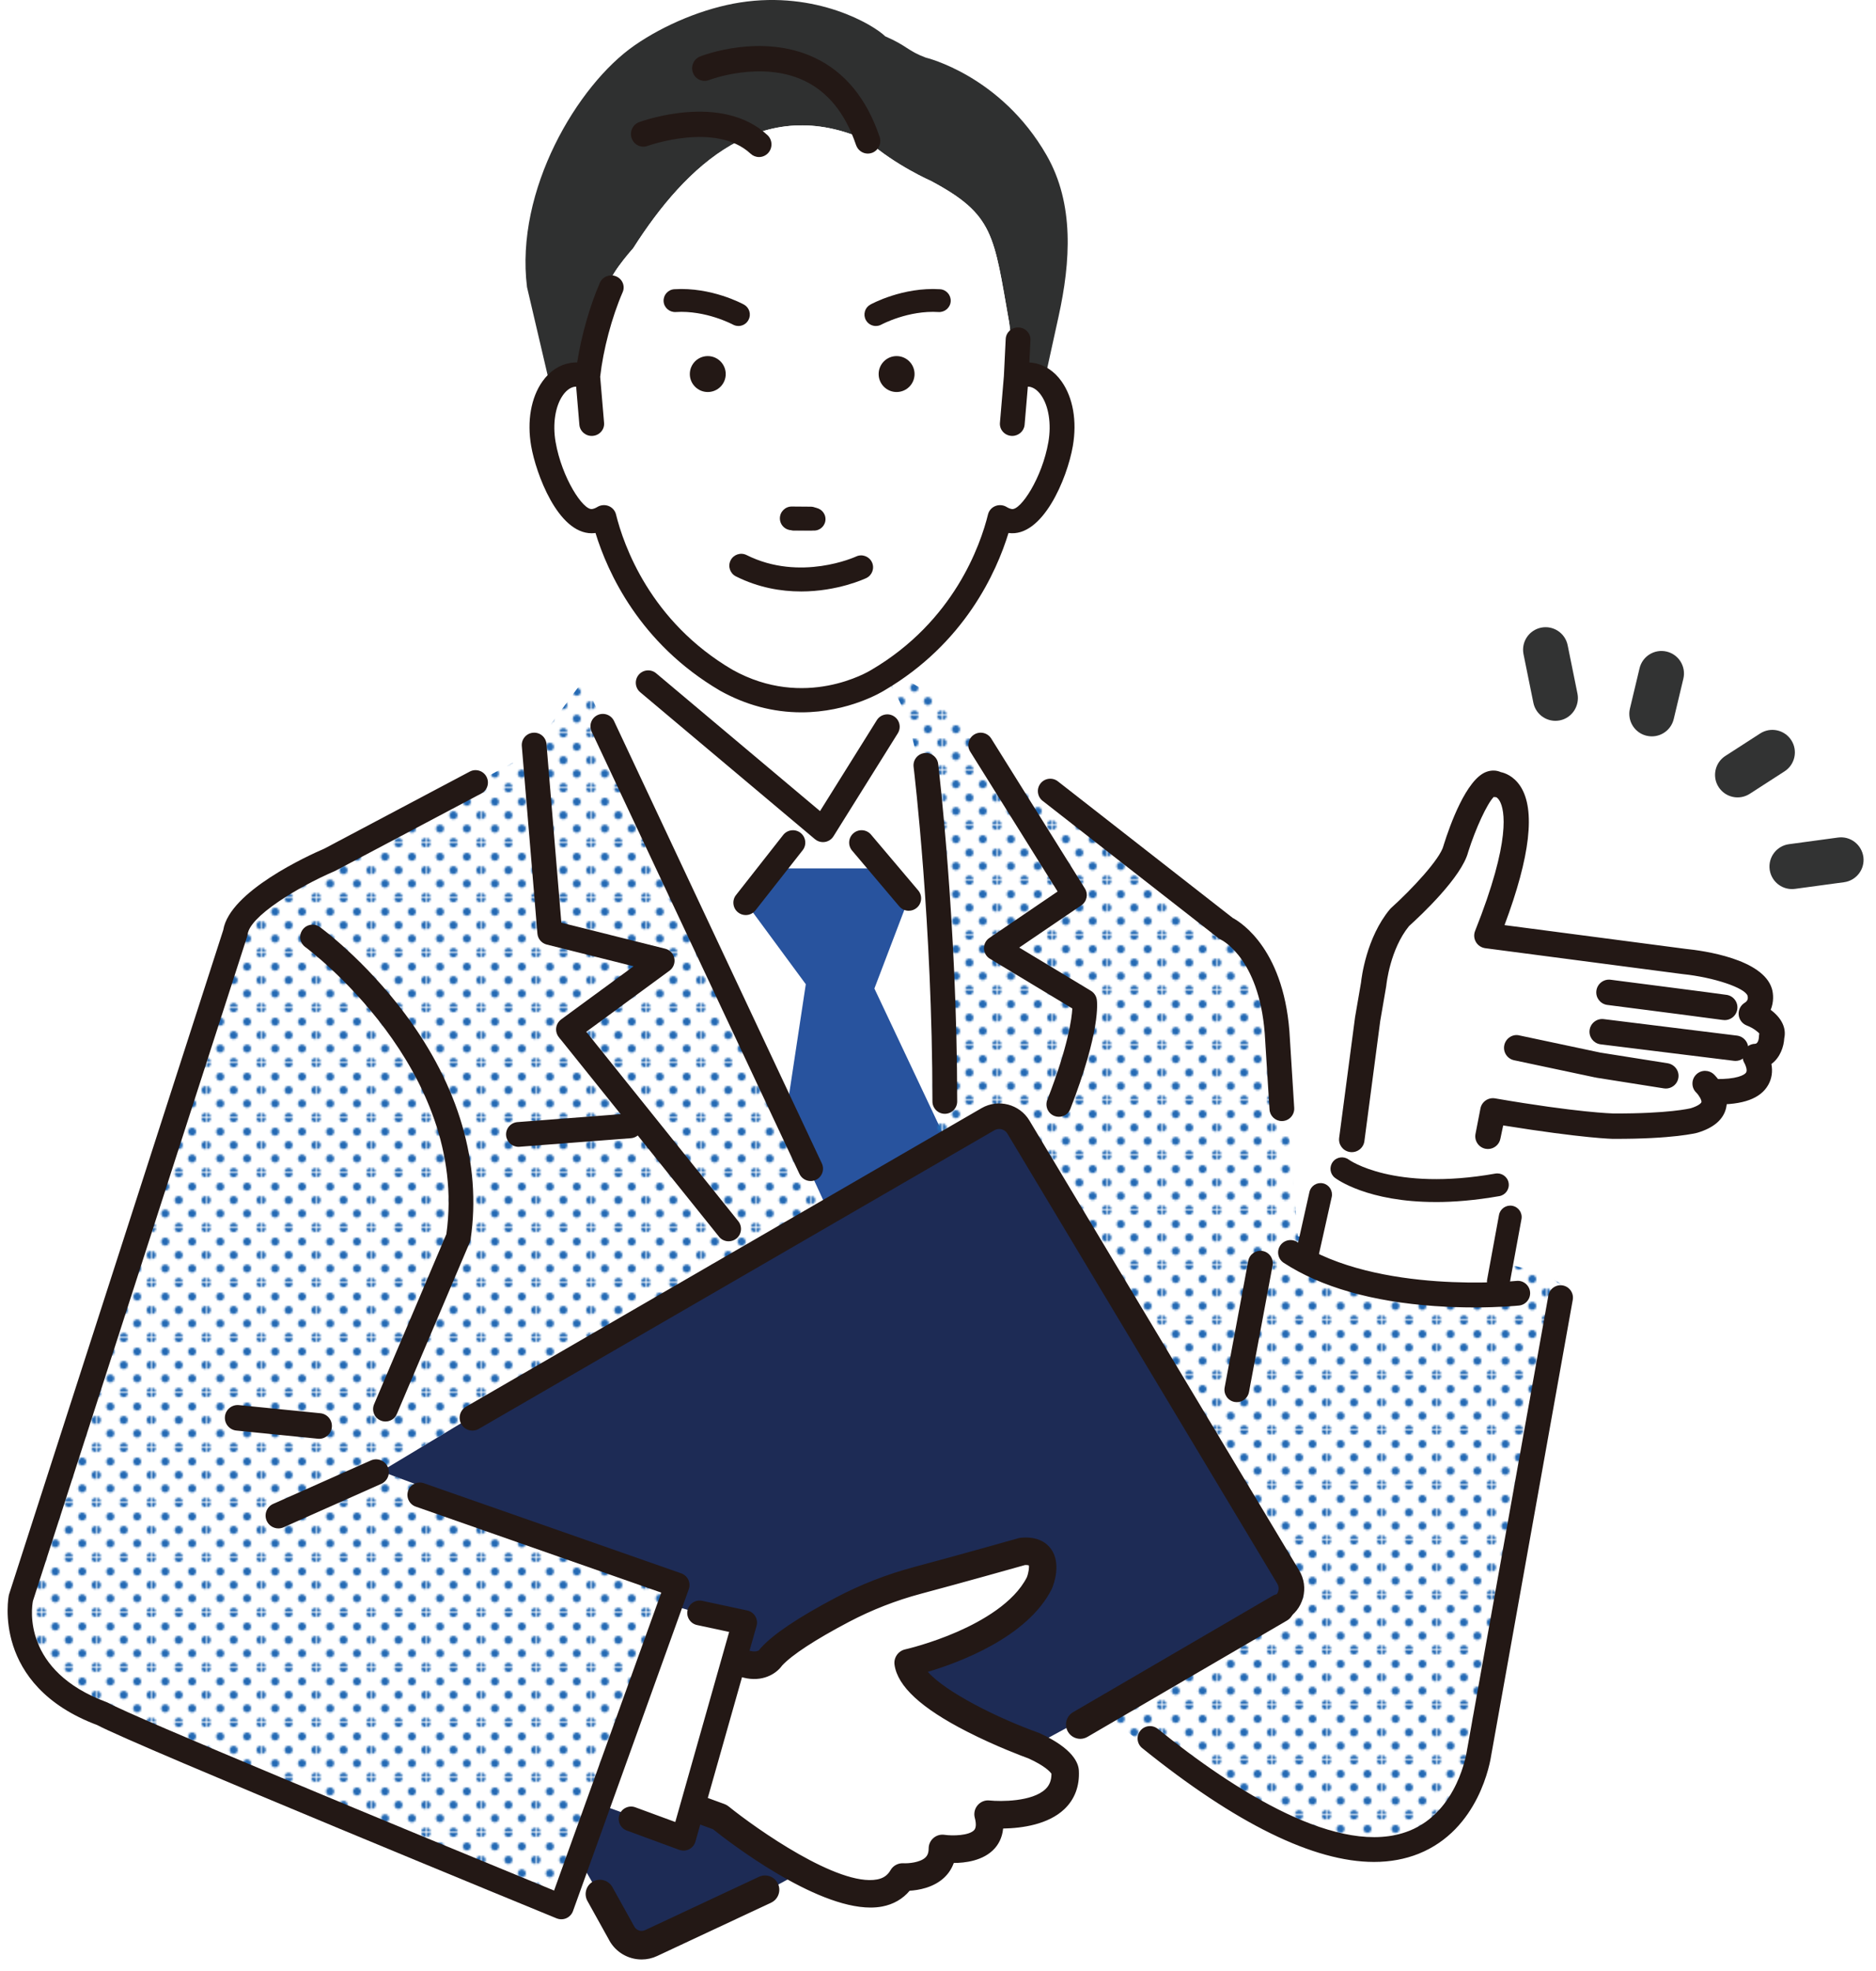 <svg xmlns="http://www.w3.org/2000/svg" xmlns:xlink="http://www.w3.org/1999/xlink" id="_&#x30EC;&#x30A4;&#x30E4;&#x30FC;_1" data-name="&#x30EC;&#x30A4;&#x30E4;&#x30FC; 1" width="1000" height="1050" viewBox="0 0 1000 1050"><defs><style>      .cls-1 {        fill: none;      }      .cls-2 {        fill: #fff;      }      .cls-3 {        fill: #323333;      }      .cls-4 {        fill: #2369b4;      }      .cls-5 {        fill: #21100c;      }      .cls-6 {        fill: #231815;      }      .cls-7 {        fill: #1d2b55;      }      .cls-8 {        fill: #28539e;      }      .cls-9 {        fill: #2f3030;      }      .cls-10 {        fill: url(#_新規パターンスウォッチ_5);      }      .cls-11 {        fill: url(#_新規パターンスウォッチ_4);      }    </style><pattern id="_&#x65B0;&#x898F;&#x30D1;&#x30BF;&#x30FC;&#x30F3;&#x30B9;&#x30A6;&#x30A9;&#x30C3;&#x30C1;_5" data-name="&#x65B0;&#x898F;&#x30D1;&#x30BF;&#x30FC;&#x30F3;&#x30B9;&#x30A6;&#x30A9;&#x30C3;&#x30C1; 5" x="0" y="0" width="28.36" height="28.35" patternTransform="translate(-15402.7 147.02) rotate(-180) scale(1.01 -1.01)" patternUnits="userSpaceOnUse" viewBox="0 0 28.36 28.35"><g><rect class="cls-1" y="0" width="28.35" height="28.35"></rect><path class="cls-4" d="m28.35,30.48c1.17,0,2.12-.95,2.12-2.13s-.95-2.13-2.12-2.13-2.13.95-2.13,2.13.95,2.13,2.13,2.13Z"></path><circle class="cls-4" cx="14.18" cy="28.35" r="2.13"></circle><circle class="cls-4" cy="28.35" r="2.13"></circle><path class="cls-4" d="m28.35,16.3c1.17,0,2.12-.95,2.12-2.13s-.95-2.13-2.12-2.13-2.13.95-2.13,2.13.95,2.13,2.13,2.13Z"></path><circle class="cls-4" cx="14.18" cy="14.18" r="2.13"></circle><circle class="cls-4" cy="14.18" r="2.13"></circle><path class="cls-4" d="m28.35,2.13c1.17,0,2.12-.95,2.12-2.13s-.95-2.13-2.12-2.13-2.13.95-2.13,2.13.95,2.13,2.13,2.13Z"></path><circle class="cls-4" cx="14.18" r="2.13"></circle><circle class="cls-4" r="2.13"></circle><path class="cls-4" d="m-14.18,2.13c1.17,0,2.13-.95,2.13-2.13s-.95-2.13-2.13-2.13-2.13.95-2.13,2.13.95,2.13,2.13,2.13Z"></path><path class="cls-4" d="m-14.18,0"></path><path class="cls-4" d="m7.09,23.39c1.17,0,2.13-.95,2.13-2.13s-.95-2.13-2.13-2.13-2.13.95-2.13,2.13.95,2.13,2.13,2.13Z"></path><path class="cls-4" d="m21.27,23.39c1.17,0,2.13-.95,2.13-2.13s-.95-2.13-2.13-2.13-2.13.95-2.13,2.13.95,2.13,2.13,2.13Z"></path><path class="cls-4" d="m7.09,9.22c1.17,0,2.13-.95,2.13-2.13s-.95-2.13-2.13-2.13-2.13.95-2.13,2.13.95,2.13,2.13,2.13Z"></path><path class="cls-4" d="m21.27,9.22c1.17,0,2.13-.95,2.13-2.13s-.95-2.13-2.13-2.13-2.13.95-2.13,2.13.95,2.13,2.13,2.13Z"></path><path class="cls-4" d="m-7.09,9.22c1.17,0,2.13-.95,2.13-2.13s-.95-2.13-2.13-2.13-2.13.95-2.13,2.13.95,2.13,2.13,2.13Z"></path><path class="cls-4" d="m-7.09,7.09"></path></g></pattern><pattern id="_&#x65B0;&#x898F;&#x30D1;&#x30BF;&#x30FC;&#x30F3;&#x30B9;&#x30A6;&#x30A9;&#x30C3;&#x30C1;_4" data-name="&#x65B0;&#x898F;&#x30D1;&#x30BF;&#x30FC;&#x30F3;&#x30B9;&#x30A6;&#x30A9;&#x30C3;&#x30C1; 4" x="0" y="0" width="28.36" height="28.35" patternTransform="translate(-15414.1 127.07) rotate(-180) scale(1.01 -1.01)" patternUnits="userSpaceOnUse" viewBox="0 0 28.36 28.35"><g><rect class="cls-1" y="0" width="28.35" height="28.35"></rect><path class="cls-4" d="m28.35,30.48c1.17,0,2.12-.95,2.12-2.13s-.95-2.13-2.12-2.13-2.13.95-2.13,2.13.95,2.13,2.13,2.13Z"></path><circle class="cls-4" cx="14.18" cy="28.35" r="2.13"></circle><circle class="cls-4" cy="28.35" r="2.13"></circle><path class="cls-4" d="m28.35,16.3c1.17,0,2.12-.95,2.12-2.13s-.95-2.13-2.12-2.13-2.13.95-2.13,2.13.95,2.13,2.13,2.13Z"></path><circle class="cls-4" cx="14.18" cy="14.18" r="2.13"></circle><circle class="cls-4" cy="14.18" r="2.13"></circle><path class="cls-4" d="m28.35,2.13c1.17,0,2.12-.95,2.12-2.13s-.95-2.13-2.12-2.13-2.13.95-2.13,2.13.95,2.13,2.13,2.13Z"></path><circle class="cls-4" cx="14.18" r="2.13"></circle><circle class="cls-4" r="2.13"></circle><path class="cls-4" d="m-14.18,2.13c1.17,0,2.13-.95,2.13-2.13s-.95-2.13-2.13-2.13-2.13.95-2.13,2.13.95,2.13,2.13,2.13Z"></path><path class="cls-4" d="m-14.18,0"></path><path class="cls-4" d="m7.09,23.39c1.17,0,2.13-.95,2.13-2.13s-.95-2.13-2.13-2.13-2.13.95-2.13,2.13.95,2.13,2.13,2.13Z"></path><path class="cls-4" d="m21.27,23.39c1.17,0,2.13-.95,2.13-2.13s-.95-2.13-2.13-2.13-2.13.95-2.13,2.13.95,2.13,2.13,2.13Z"></path><path class="cls-4" d="m7.09,9.22c1.17,0,2.13-.95,2.13-2.13s-.95-2.13-2.13-2.13-2.13.95-2.13,2.13.95,2.13,2.13,2.13Z"></path><path class="cls-4" d="m21.27,9.22c1.17,0,2.13-.95,2.13-2.13s-.95-2.13-2.13-2.13-2.13.95-2.13,2.13.95,2.13,2.13,2.13Z"></path><path class="cls-4" d="m-7.09,9.22c1.17,0,2.13-.95,2.13-2.13s-.95-2.13-2.13-2.13-2.13.95-2.13,2.13.95,2.13,2.13,2.13Z"></path><path class="cls-4" d="m-7.09,7.09"></path></g></pattern></defs><path class="cls-2" d="m467.25,356.86s30.86,5.14,54.87,39.44l10.29,15.43,102.88,66.87s41.15,30.86,46.3,61.73l10.29,118.31s126.88,8.57,142.32,27.43l-44.58,250.34s-15.43,125.17-204.04-25.72l-102.88-140.6s42.87-368.65-15.43-413.23Z"></path><path class="cls-2" d="m318.07,377.44l121.74,264.06-236.62,142.32,161.18,60.01-66.87,171.47-234.91-97.74s-73.73-29.15-46.3-85.73l109.74-332.64s0-18.86,53.15-41.15l102.88-56.58,29.15-39.44,6.86,15.43Z"></path><path class="cls-2" d="m464.93,357.76s16.03,1.39,21.18,13.39c20.37,47.52,30.65,172.62,6.86,345.79l-13.72,24.01-159.46-351.5,9.01-22.74c1.84-4.65,6.09-7.91,11.05-8.5l1.65-.19,5.72-71.44,117.71,71.2Z"></path><g><path class="cls-3" d="m943.41,463.78c1.14,6.28,7.03,10.61,13.42,9.74l26.15-3.54c6.57-.89,11.17-6.94,10.29-13.51-.97-6.59-6.94-11.17-13.51-10.29l-26.15,3.54c-6.57.89-11.17,6.94-10.29,13.51.03.18.05.36.09.54Z"></path><path class="cls-3" d="m914.39,414.94c.27,1.51.84,2.99,1.73,4.36,3.6,5.57,11.02,7.17,16.59,3.58l18.55-11.97c5.57-3.59,7.17-11.03,3.58-16.59-3.6-5.57-11.02-7.17-16.59-3.58l-18.55,11.97c-4.2,2.71-6.14,7.6-5.3,12.24Z"></path><path class="cls-3" d="m812.06,348.26c.02.08.03.17.05.25l5.25,25.87c1.32,6.5,7.66,10.7,14.15,9.38,6.5-1.32,10.58-7.71,9.38-14.15l-5.25-25.87c-1.32-6.5-7.66-10.69-14.15-9.38-6.41,1.3-10.59,7.5-9.42,13.91Z"></path><path class="cls-3" d="m868.7,382.46c.84,4.53,4.25,8.36,9.02,9.49,6.45,1.54,12.92-2.44,14.46-8.89l5.13-21.48c1.54-6.45-2.44-12.93-8.89-14.46-6.45-1.54-12.92,2.44-14.46,8.89l-5.13,21.48c-.4,1.68-.43,3.37-.13,4.97Z"></path></g><g><path class="cls-6" d="m438.67,448.11c.32,0,.63-.02.95-.07,1.74-.28,3.28-1.29,4.21-2.79l34.29-54.87c1.78-2.85.92-6.61-1.94-8.39-2.85-1.78-6.61-.92-8.39,1.94l-30.58,48.92-87.8-73.79c-2.58-2.16-6.42-1.83-8.58.74-2.16,2.57-1.83,6.42.74,8.58l93.16,78.3c1.11.93,2.5,1.43,3.92,1.43Z"></path><path class="cls-6" d="m434.42,447.07l-93.16-78.3c-2.78-2.34-3.14-6.51-.8-9.3,2.34-2.78,6.51-3.14,9.3-.8l87.35,73.42,30.27-48.43c.93-1.49,2.39-2.54,4.11-2.93,1.72-.4,3.48-.1,4.98.83,1.49.93,2.54,2.39,2.93,4.11.4,1.72.1,3.49-.83,4.98l-34.29,54.87c-1.01,1.62-2.68,2.72-4.57,3.02-.34.05-.69.08-1.03.08-1.55,0-3.06-.55-4.25-1.55Zm37.28-65.36c-1.45.33-2.69,1.22-3.48,2.48l-30.58,48.92c-.08.12-.21.21-.35.23-.14.02-.29-.02-.41-.11l-87.8-73.79c-2.36-1.98-5.89-1.67-7.87.68-1.98,2.36-1.67,5.88.68,7.86l93.16,78.3c1.23,1.03,2.86,1.49,4.46,1.24,1.6-.25,3.01-1.18,3.86-2.56l34.29-54.87c.79-1.26,1.04-2.76.71-4.21-.34-1.45-1.22-2.69-2.48-3.48-.9-.56-1.91-.85-2.95-.85-.42,0-.85.05-1.27.14Z"></path></g><polygon class="cls-8" points="411.24 462.6 470.68 462.6 484.39 478.6 466.1 526.61 504.97 608.91 491.14 748.15 418.09 599.77 429.53 524.32 397.52 480.89 411.24 462.6"></polygon><g><path class="cls-6" d="m397.51,486.98c1.8,0,3.59-.8,4.79-2.33l25.15-32.01c2.08-2.64,1.62-6.47-1.03-8.55-2.64-2.08-6.47-1.62-8.55,1.03l-25.15,32.01c-2.08,2.64-1.62,6.47,1.03,8.55,1.12.88,2.44,1.3,3.76,1.3Z"></path><path class="cls-6" d="m393.44,486.07c-1.39-1.09-2.26-2.65-2.47-4.4-.21-1.75.27-3.48,1.36-4.86l25.15-32.01c2.25-2.86,6.41-3.35,9.26-1.11,1.39,1.09,2.26,2.65,2.47,4.4.21,1.75-.27,3.48-1.36,4.86l-25.15,32.01c-1.26,1.6-3.15,2.52-5.19,2.52-1.49,0-2.9-.49-4.07-1.41Zm24.83-40.64l-25.15,32.01c-.92,1.17-1.33,2.63-1.15,4.11.18,1.48.92,2.8,2.09,3.72,1,.78,2.19,1.19,3.45,1.19,1.73,0,3.33-.78,4.39-2.13l25.15-32.01c.92-1.17,1.33-2.63,1.15-4.11-.18-1.48-.92-2.8-2.09-3.72-1.02-.8-2.23-1.19-3.44-1.19-1.66,0-3.3.73-4.4,2.13Z"></path></g><g><path class="cls-6" d="m484.4,484.69c1.39,0,2.79-.47,3.93-1.44,2.57-2.17,2.89-6.01.72-8.58l-25.15-29.72c-2.17-2.57-6.01-2.89-8.58-.71-2.57,2.17-2.89,6.01-.72,8.58l25.15,29.72c1.21,1.42,2.92,2.16,4.65,2.16Z"></path><path class="cls-6" d="m479.36,482.86l-25.15-29.72c-1.14-1.35-1.69-3.05-1.54-4.81.15-1.76.97-3.35,2.32-4.49,2.77-2.35,6.95-2,9.3.77l25.15,29.72c1.14,1.35,1.69,3.05,1.54,4.81-.15,1.76-.97,3.35-2.32,4.49-1.19,1.01-2.7,1.56-4.26,1.56-1.95,0-3.78-.85-5.04-2.34Zm-23.72-38.24c-1.14.96-1.83,2.31-1.96,3.8-.12,1.49.34,2.93,1.3,4.07l25.15,29.72c1.06,1.26,2.62,1.98,4.27,1.98,1.32,0,2.59-.47,3.6-1.32,1.14-.96,1.83-2.31,1.96-3.8.12-1.49-.34-2.93-1.3-4.07l-25.15-29.72c-1.1-1.3-2.68-1.97-4.27-1.97-1.27,0-2.56.43-3.6,1.32Z"></path></g><path class="cls-10" d="m467.25,356.86s30.86,5.14,54.87,39.44l10.29,15.43,102.88,66.87s41.15,30.86,46.3,61.73l10.29,118.31s126.88,8.57,142.32,27.43l-44.58,250.34s-15.43,125.17-204.04-25.72l-102.88-140.6s42.87-368.65-15.43-413.23Z"></path><path class="cls-7" d="m199.08,800.03c-3.65-6.34-1.49-14.44,4.83-18.12l323.35-188.43s13.72-8.57,20.58,10.29l135.46,231.48s12,15.43-5.14,25.72l-318.93,173.18s-17.36,12.25-27.43-3.43l-132.71-230.69Z"></path><path class="cls-2" d="m544.95,826.51s-59.33,16.73-73.02,19.78c0,0-47.16,21.3-60.85,36.51,0,0-22.82,7.61-68.46-10.65l-30.43,66.94,71.5,28.9s79.11,63.89,97.36,31.95c0,0,21.3,1.52,21.3-15.21,0,0,30.43,4.56,24.34-18.26,0,0,42.6,4.56,41.07-22.82,0,0,0-6.09-16.73-13.69,0,0-63.89-22.82-66.94-44.12,0,0,54.77-12.17,69.98-42.6,0,0,7.61-18.26-9.13-16.73Z"></path><g><path class="cls-6" d="m380.84,973.06l-18.89-6.9c-2.98-1.09-4.51-4.39-3.42-7.37,1.09-2.98,4.39-4.51,7.37-3.42l19.78,7.23c.59.22,1.15.53,1.64.93,15.21,12.28,59.33,43.25,80.52,39.28,3.81-.72,6.43-2.53,8.25-5.71,1.09-1.9,3.18-3.01,5.38-2.88,2.4.15,9.38-.17,12.9-3.47.97-.91,2.26-2.53,2.26-6.01,0-1.67.73-3.25,1.99-4.34,1.26-1.09,2.94-1.58,4.59-1.34,4.21.61,13.97.67,17.29-3.06,1.43-1.61,1.65-4.31.66-8.03-.49-1.83-.04-3.78,1.19-5.21,1.23-1.44,3.09-2.18,4.97-1.98,6.09.64,23.53.72,31.09-6.48,2.6-2.47,3.8-5.7,3.67-9.83-.44-.82-2.85-4.43-13.19-9.16-2.13-.77-17.16-6.29-32.78-14.28-23.79-12.17-36.12-23.41-37.68-34.35-.42-2.97,1.51-5.77,4.44-6.42.13-.03,13.32-3,28.22-9.54,13.3-5.84,30.61-15.74,37.76-29.82,1.1-2.81,1.69-6.87.8-8.06-.22-.29-1.26-.76-3.68-.62-4.43,1.25-34.69,9.76-55.37,15.27-13.53,3.61-26.61,8.72-38.89,15.19-18.09,9.53-30.56,17.72-36.1,23.71-2.52,3.55-8.94,8.29-18.85,5.81-3.08-.77-4.95-3.89-4.18-6.96.77-3.08,3.89-4.95,6.96-4.18,4.37,1.09,6.25-.78,6.71-1.35.19-.34.27-.4.56-.72,6.4-7.11,19.7-16.01,39.54-26.47,13.04-6.87,26.93-12.3,41.29-16.12,22.16-5.91,55.42-15.29,55.76-15.38.34-.09.69-.16,1.04-.19,8.24-.75,12.42,2.43,14.47,5.23,5.21,7.09,1.31,17.43.48,19.44-.05.12-.11.24-.16.36-13.13,26.27-51.77,39.55-67.34,43.95,8.33,11.88,38.98,26.89,61.09,34.79.15.05.3.11.44.18,17.7,8.05,20,15.6,20.1,18.7.4,7.68-2.09,14.32-7.22,19.19-9.04,8.59-24.08,9.89-33.06,9.92-.13,5.27-2.16,8.85-4.19,11.11-5.68,6.35-15.5,7.34-21.78,7.2-.94,3.22-2.66,6.04-5.1,8.31-5.59,5.21-13.51,6.34-18.06,6.53-3.45,4.41-8.29,7.3-14.15,8.4-1.89.35-3.87.52-5.92.52-29.71,0-74.96-34.99-83.19-41.55Zm181.19-29.39h0s0,0,0,0Zm0,0h0s0,0,0,0Zm0,0h0s0,0,0,0Z"></path><g><path class="cls-6" d="m380.4,973.84l-18.75-6.85c-3.44-1.26-5.21-5.07-3.95-8.51,1.25-3.44,5.07-5.21,8.51-3.95l19.78,7.23c.68.25,1.32.61,1.89,1.07,15.12,12.2,58.92,43.03,79.79,39.1,3.53-.67,5.96-2.35,7.64-5.28,1.26-2.2,3.67-3.48,6.21-3.33,2.13.13,8.96-.16,12.23-3.23.85-.8,1.98-2.22,1.98-5.36,0-1.92.84-3.75,2.3-5.02,1.47-1.27,3.41-1.83,5.31-1.55,3.9.57,13.44.66,16.49-2.77,1.22-1.37,1.37-3.79.46-7.21-.56-2.11-.05-4.36,1.37-6.02,1.42-1.66,3.56-2.52,5.74-2.29,5.97.62,23.07.72,30.38-6.23,2.36-2.25,3.47-5.17,3.4-8.94-.59-.96-3.18-4.26-12.61-8.57-2.79-1.01-17.49-6.46-32.88-14.33-24.07-12.31-36.55-23.76-38.16-35.01-.49-3.41,1.77-6.67,5.13-7.42.54-.12,13.48-3.09,28.06-9.49,13.14-5.77,30.28-15.55,37.29-29.32,1.15-2.92,1.47-6.47.98-7.14,0,0-.66-.46-2.78-.36-1.36.38-33.53,9.45-55.38,15.27-13.47,3.59-26.49,8.68-38.71,15.12-17.99,9.48-30.39,17.61-35.79,23.44-3.09,4.35-10.12,8.58-19.79,6.16-1.72-.43-3.17-1.5-4.08-3.02-.91-1.52-1.18-3.3-.75-5.03.43-1.72,1.51-3.18,3.04-4.09,1.52-.91,3.3-1.17,5.01-.74,3.84.96,5.4-.56,5.71-.92.2-.36.33-.51.54-.74l.14-.15c6.47-7.19,19.86-16.16,39.79-26.66,13.09-6.9,27.05-12.35,41.47-16.2,22.06-5.88,55.47-15.3,55.75-15.38.39-.11.8-.19,1.2-.22,8.63-.79,13.08,2.6,15.27,5.59,5.49,7.47,1.45,18.23.58,20.32-.06.13-.12.27-.19.41-12.92,25.84-49.96,39.2-66.64,44.05,8.77,10.96,37,25.26,59.89,33.45.17.06.34.13.51.21,17.65,8.02,20.5,15.65,20.62,19.46.42,7.96-2.18,14.83-7.5,19.89-8.56,8.13-22.4,10.03-32.82,10.16-.34,5.25-2.54,8.77-4.37,10.82-5.86,6.56-15.91,7.58-21.79,7.51-1.03,3.13-2.76,5.84-5.15,8.06-5.69,5.3-13.69,6.51-18.22,6.75-3.56,4.39-8.54,7.29-14.43,8.4-1.9.36-3.95.54-6.09.54h0c-29.8,0-74.62-34.48-83.63-41.66Zm126.89,16.11c5.46.13,15.49-.63,21.1-6.91,2.53-2.82,3.86-6.37,3.96-10.54l.02-.87h.87c10.18-.03,24.08-1.72,32.45-9.67,4.93-4.68,7.33-11.08,6.95-18.51-.09-2.75-2.18-10.01-19.58-17.91-.12-.06-.25-.11-.38-.15-19.79-7.07-52.5-22.26-61.52-35.12l-.72-1.03,1.21-.34c15.77-4.46,53.85-17.62,66.78-43.48l.14-.31c.8-1.92,4.55-11.87-.37-18.56-1.92-2.61-5.87-5.57-13.68-4.86-.3.03-.59.08-.87.16-.27.08-33.69,9.5-55.77,15.39-14.3,3.82-28.13,9.22-41.1,16.06-19.74,10.4-32.96,19.24-39.29,26.27l-.15.17c-.16.18-.19.2-.37.52-.56.7-2.76,2.87-7.62,1.66-1.25-.31-2.55-.13-3.66.54-1.11.67-1.9,1.73-2.22,2.99-.65,2.59.94,5.23,3.53,5.88,8.8,2.19,15.14-1.57,17.98-5.55,5.61-6.06,18.18-14.32,36.34-23.89,12.33-6.5,25.48-11.63,39.08-15.26,21.83-5.82,54-14.89,55.55-15.3,2.26-.13,3.9.23,4.45.98,1.25,1.69.33,6.33-.72,9-7.28,14.32-24.79,24.34-38.2,30.23-14.73,6.47-27.83,9.47-28.39,9.59-2.46.54-4.11,2.93-3.75,5.42,1.52,10.63,13.69,21.65,37.2,33.68,15.29,7.82,29.9,13.23,32.74,14.27,9.44,4.32,12.48,7.8,13.39,9.19h.3s-.29,0-.29,0c0,0,0,0,0,0h.29s-.29,0-.29,0c.09.14.16.26.21.36l.11.39c.14,4.41-1.15,7.85-3.94,10.51-7.8,7.42-25.6,7.37-31.8,6.72-1.6-.16-3.16.46-4.19,1.67-1.04,1.22-1.41,2.86-1.01,4.4,1.08,4.03.79,7.01-.85,8.86-3.85,4.33-14.62,3.86-18.09,3.35-1.39-.21-2.81.2-3.88,1.13-1.07.93-1.68,2.26-1.68,3.67,0,3.84-1.45,5.64-2.55,6.66-4.51,4.23-13.47,3.71-13.57,3.71-1.88-.1-3.63.82-4.55,2.43-1.96,3.42-4.77,5.38-8.86,6.15-21.53,4.05-65.95-27.12-81.25-39.46-.42-.34-.88-.6-1.39-.78l-19.78-7.23c-2.5-.91-5.3.38-6.22,2.89-.92,2.51.38,5.3,2.89,6.22l18.89,6.9.25.14c8.65,6.91,53.3,41.36,82.63,41.36,2.03,0,3.97-.17,5.76-.51,5.59-1.05,10.3-3.85,13.61-8.07l.25-.32.41-.02c4.19-.17,12.04-1.22,17.49-6.29,2.32-2.16,3.95-4.82,4.85-7.91l.19-.66h.69Z"></path><path class="cls-6" d="m380.04,974.47l-18.64-6.81c-3.8-1.39-5.77-5.62-4.38-9.42.67-1.84,2.02-3.31,3.81-4.14,1.78-.83,3.77-.91,5.62-.24l19.78,7.23c.76.28,1.46.68,2.09,1.18,15.05,12.15,58.62,42.83,79.22,38.96,3.31-.62,5.58-2.19,7.15-4.94,1.4-2.44,4.07-3.84,6.87-3.69,2.59.16,8.85-.36,11.7-3.04.75-.71,1.76-1.98,1.76-4.84,0-2.13.93-4.16,2.55-5.56,1.62-1.4,3.77-2.02,5.87-1.71,4.2.62,13.15.5,15.86-2.54,1.03-1.16,1.14-3.43.31-6.55-.62-2.34-.05-4.83,1.52-6.67,1.58-1.85,3.95-2.81,6.35-2.53,5.88.61,22.7.72,29.81-6.04,2.17-2.07,3.21-4.75,3.18-8.21-.72-1.06-3.41-4.12-12.14-8.12-2.81-1.02-17.62-6.51-32.96-14.37-24.29-12.42-36.9-24.05-38.54-35.54-.54-3.78,1.95-7.38,5.68-8.21.54-.12,13.4-3.07,27.93-9.44,13.03-5.72,30.02-15.4,36.91-28.93,1.07-2.72,1.27-5.62,1.1-6.35-.27-.1-.9-.26-2.06-.21-3.43.97-34.17,9.62-55.39,15.27-13.42,3.58-26.39,8.65-38.56,15.06-17.91,9.43-30.22,17.49-35.54,23.22-3.22,4.53-10.54,8.94-20.55,6.44-1.91-.48-3.51-1.67-4.52-3.35-1.01-1.68-1.3-3.66-.83-5.56.48-1.91,1.67-3.52,3.36-4.53,1.68-1,3.66-1.29,5.55-.82,3.46.87,4.77-.42,4.91-.57.23-.42.4-.61.64-.88l.13-.14c6.52-7.25,19.97-16.27,39.98-26.81,13.14-6.92,27.14-12.39,41.62-16.26,21.96-5.85,55.49-15.3,55.74-15.38.44-.12.89-.21,1.33-.24,8.97-.81,13.61,2.74,15.91,5.87,5.71,7.78,1.55,18.87.66,21.02-.06.14-.13.29-.2.44-12.88,25.76-49.67,39.24-66.04,44.11,9.41,10.74,37.04,24.59,58.89,32.4.19.07.39.15.57.23,18,8.18,20.91,16.09,21.04,20.07.43,8.17-2.24,15.24-7.72,20.44-8.6,8.16-22.37,10.15-32.65,10.34-.49,5.12-2.69,8.58-4.5,10.59-5.97,6.68-16.01,7.75-21.81,7.75h0c-1.08,3.03-2.82,5.68-5.17,7.87-5.77,5.37-13.85,6.65-18.35,6.92-3.66,4.39-8.72,7.29-14.65,8.41-1.95.37-4.04.55-6.22.55h0c-29.99,0-75.01-34.59-83.98-41.74Zm127.88,16.56c5.44.06,15.47-.8,21.26-7.28,1.73-1.93,3.87-5.31,4.19-10.39l.04-.66h.66c10.09-.12,23.9-1.95,32.34-9.97,5.17-4.91,7.69-11.59,7.28-19.35-.12-3.66-2.9-10.98-20.21-18.84-.15-.07-.3-.13-.46-.19-23.16-8.28-51.27-22.5-60.21-33.67l-.66-.83,1.02-.3c15.61-4.53,53.3-17.87,66.2-43.68.06-.13.12-.26.17-.37.84-2.02,4.76-12.46-.5-19.62-2.09-2.84-6.32-6.06-14.64-5.3-.36.03-.72.1-1.06.19-.24.07-33.65,9.49-55.76,15.38-14.38,3.84-28.28,9.27-41.32,16.14-19.86,10.47-33.18,19.38-39.59,26.51l-.14.15c-.2.21-.28.31-.53.72-.45.53-2.27,2.18-6.42,1.14-1.52-.39-3.11-.15-4.47.66-1.36.81-2.33,2.11-2.71,3.65-.38,1.54-.15,3.13.67,4.49.81,1.36,2.11,2.31,3.65,2.7,9.32,2.33,16.08-1.71,19.1-5.96,5.49-5.92,17.93-14.07,35.98-23.58,12.26-6.46,25.33-11.57,38.85-15.17,21.21-5.65,51.93-14.3,55.53-15.3,2.17-.11,3.01.34,3.22.48l.18.17c.78,1.08.15,5.16-.92,7.88-7.11,13.97-24.39,23.83-37.64,29.65-14.65,6.43-27.64,9.41-28.19,9.53-3.01.67-5.02,3.58-4.58,6.62,1.57,11,13.93,22.28,37.78,34.48,15.27,7.81,30,13.28,32.85,14.32,9.37,4.29,12.16,7.62,12.92,8.85l.1.16v.19c.08,3.97-1.1,7.07-3.61,9.47-7.5,7.14-24.88,7.06-30.94,6.42-1.95-.2-3.85.56-5.12,2.04-1.27,1.48-1.72,3.49-1.23,5.38.98,3.66.77,6.3-.62,7.86-3.27,3.69-12.95,3.61-17.13,3-1.7-.26-3.43.25-4.74,1.38-1.31,1.13-2.06,2.76-2.06,4.48,0,3.42-1.26,4.99-2.2,5.88-3.47,3.25-10.38,3.57-12.76,3.42-2.32-.14-4.42,1-5.55,2.97-1.79,3.13-4.37,4.92-8.12,5.63-1.26.24-2.6.35-4.02.35-22.27,0-62.07-28.06-76.35-39.59-.51-.41-1.08-.73-1.69-.96l-19.78-7.23c-1.49-.55-3.09-.47-4.53.19-1.44.67-2.53,1.85-3.07,3.34-1.12,3.07.46,6.48,3.53,7.6l18.75,6.85.2.11c8.7,6.93,53.57,41.5,83.19,41.5,2.09,0,4.09-.18,5.96-.53,5.71-1.07,10.55-3.89,14.01-8.15l.2-.25.32-.02c4.24-.22,12.2-1.37,17.78-6.56,2.3-2.14,3.97-4.76,4.96-7.77l.16-.49h.52Zm-126.88-18.06l-19.03-6.99c-2.88-1.05-4.37-4.25-3.32-7.13,1.05-2.87,4.25-4.36,7.13-3.32l19.78,7.23c.57.21,1.11.51,1.59.9,15.23,12.29,59.4,43.29,80.67,39.32,3.86-.73,6.52-2.57,8.37-5.8,1.05-1.83,2.98-2.9,5.24-2.79.9.03,8.98.25,13.01-3.52,1-.93,2.32-2.59,2.32-6.15,0-1.61.7-3.14,1.93-4.2,1.23-1.06,2.85-1.53,4.44-1.3,4.24.62,14.09.67,17.45-3.12,1.47-1.66,1.71-4.41.7-8.2-.47-1.77-.04-3.65,1.15-5.05,1.18-1.39,2.99-2.11,4.81-1.92,6.11.63,23.63.71,31.23-6.53,2.64-2.51,3.86-5.77,3.75-9.81l-.04-.24s-.05-.09-.08-.14l-.11-.17h0l-.04-.06c-.86-1.3-3.82-4.65-13-8.85-3.95-1.44-17.98-6.71-32.82-14.3-23.73-12.14-36.03-23.33-37.58-34.21-.41-2.86,1.48-5.59,4.3-6.21.55-.13,13.67-3.15,28.26-9.55,13.3-5.84,30.67-15.77,37.83-29.84,1.15-2.91,1.76-7.04.81-8.32-.32-.44-1.63-.82-3.69-.72-.32.09-1.94.54-4.51,1.26-10.09,2.82-33.71,9.42-51.04,14.04-13.55,3.61-26.65,8.73-38.93,15.2-18.09,9.54-30.6,17.75-36.09,23.68-2.93,4.11-9.58,8.1-18.73,5.83-2.97-.74-4.79-3.77-4.05-6.74.36-1.45,1.27-2.66,2.55-3.43,1.26-.76,2.75-.98,4.2-.62,4.45,1.12,6.4-.8,6.84-1.33.2-.34.25-.41.46-.63l.15-.16c6.39-7.1,19.67-15.99,39.49-26.43,13.02-6.86,26.89-12.28,41.25-16.11,22.19-5.92,55.5-15.31,55.77-15.39.32-.09.66-.15,1-.18,8.16-.73,12.29,2.4,14.31,5.15,5.15,7.01,1.28,17.27.45,19.28l-.15.33c-13.06,26.12-51.36,39.37-67.22,43.85l-.25.07.15.21c8.92,12.72,41.47,27.81,61.18,34.86.15.05.29.11.42.17,17.76,8.07,19.9,15.65,19.99,18.52.4,7.64-2.08,14.23-7.17,19.07-8.54,8.11-22.62,9.84-32.94,9.86h-.18s0,.18,0,.18c-.1,4.34-1.49,8.04-4.14,10.99-5.84,6.54-16.07,7.3-21.64,7.14h-.14s-.04.13-.04.13c-.94,3.21-2.64,5.98-5.05,8.23-5.61,5.23-13.65,6.3-17.94,6.48l-.13.07c-3.42,4.36-8.27,7.25-14.04,8.33-1.84.35-3.82.52-5.89.52-29.57,0-74.39-34.58-82.98-41.45Zm126.25,16.27c5.32.12,15.09-.56,20.55-6.67,2.41-2.69,3.68-6.08,3.78-10.08l.04-1.56h1.56c10.05-.03,23.76-1.69,31.96-9.48,4.78-4.54,7.1-10.75,6.73-17.97-.09-2.62-2.13-9.55-19.16-17.29-.1-.05-.21-.09-.32-.13-19.88-7.1-52.75-22.39-61.86-35.38l-1.3-1.85,2.17-.62c15.68-4.43,53.53-17.5,66.33-43.09l.13-.29c.78-1.86,4.4-11.48-.29-17.87-1.81-2.46-5.53-5.25-13.04-4.58-.25.02-.5.07-.74.13-.26.07-33.59,9.47-55.79,15.39-14.25,3.8-28.03,9.19-40.95,16-19.67,10.36-32.82,19.15-39.1,26.13l-.16.17q-.13.14-.34.48c-.63.78-3.09,3.22-8.35,1.9-1.08-.26-2.18-.1-3.13.46-.95.57-1.63,1.47-1.9,2.55-.55,2.21.8,4.47,3.01,5.02,8.45,2.11,14.56-1.53,17.28-5.34,5.66-6.12,18.3-14.43,36.53-24.04,12.38-6.52,25.58-11.68,39.23-15.32,17.32-4.62,40.94-11.22,51.02-14.04,2.57-.72,4.2-1.17,4.66-1.28,1.8-.1,4.15.03,5.06,1.27,1.51,2.04.41,7.02-.66,9.75-7.38,14.51-25.04,24.63-38.55,30.56-14.71,6.46-27.96,9.51-28.52,9.64-2.1.46-3.5,2.5-3.2,4.62,1.48,10.39,13.53,21.23,36.82,33.15,15.15,7.75,29.86,13.21,32.71,14.25,9.35,4.28,12.59,7.75,13.69,9.45l-.3.19h0s.3-.18.3-.18c.1.16.18.3.3.56l.13.56c.15,4.62-1.22,8.23-4.16,11.05-8,7.61-26.07,7.57-32.36,6.91-1.35-.16-2.7.4-3.58,1.43-.89,1.04-1.21,2.44-.86,3.76,1.14,4.28.8,7.48-1.01,9.51-4.07,4.58-14.89,4.14-18.72,3.58-1.19-.17-2.39.17-3.31.97-.91.79-1.44,1.93-1.44,3.13,0,4.11-1.58,6.07-2.77,7.18-4.35,4.08-12.45,3.96-14.09,3.9-1.66-.08-3.11.71-3.89,2.08-2.07,3.62-5.04,5.68-9.34,6.49-21.78,4.12-66.45-27.2-81.82-39.61-.36-.29-.76-.51-1.18-.67l-19.78-7.23c-2.14-.78-4.53.33-5.31,2.47-.78,2.14.32,4.52,2.47,5.31l19,6.95.34.2c8.62,6.88,53.09,41.2,82.19,41.2,1.99,0,3.88-.17,5.63-.5,5.42-1.02,9.98-3.72,13.18-7.81l.46-.58.74-.03c4.1-.17,11.76-1.19,17.03-6.1,2.22-2.07,3.79-4.62,4.65-7.59l.34-1.18,1.23.03Z"></path></g></g><polygon class="cls-2" points="336.93 848.96 391.8 864.97 363.23 976.99 268.35 942.7 336.93 848.96"></polygon><g><path class="cls-6" d="m364.37,985.37c.95,0,1.9-.22,2.76-.66,1.51-.77,2.63-2.13,3.09-3.76l32.58-114.88c.46-1.62.23-3.36-.64-4.8-.87-1.44-2.3-2.46-3.94-2.81l-24-5.14c-3.28-.7-6.52,1.39-7.23,4.68-.7,3.29,1.39,6.52,4.68,7.23l17.65,3.78-29.01,102.31-21.81-8.02c-3.15-1.16-6.65.46-7.82,3.61-1.16,3.16.46,6.66,3.61,7.82l27.98,10.29c.68.25,1.39.37,2.1.37Z"></path><path class="cls-6" d="m362.09,985.47l-27.98-10.29c-1.66-.61-2.97-1.82-3.71-3.42-.74-1.6-.81-3.39-.2-5.05.61-1.66,1.82-2.97,3.43-3.71,1.6-.74,3.39-.81,5.04-.2l21.29,7.83,28.71-101.26-17.12-3.67c-3.56-.76-5.83-4.28-5.07-7.83.76-3.55,4.27-5.83,7.83-5.07l24,5.14c1.78.38,3.33,1.49,4.27,3.05.94,1.56,1.19,3.45.69,5.2l-32.58,114.88c-.5,1.76-1.72,3.25-3.35,4.08-.92.47-1.96.72-3,.72-.78,0-1.54-.14-2.28-.41Zm5.39-127.38c-.64,3.01,1.28,5.98,4.29,6.63l17.65,3.78c.14.03.26.11.33.23.07.12.09.27.05.4l-29.01,102.31c-.04.13-.13.25-.26.31-.13.06-.27.07-.4.02l-21.81-8.02c-1.4-.51-2.91-.45-4.26.17-1.36.63-2.38,1.74-2.9,3.14-.52,1.4-.45,2.92.17,4.27.62,1.35,1.74,2.38,3.14,2.9l27.98,10.29c1.45.53,3.1.43,4.46-.27,1.38-.7,2.41-1.96,2.84-3.45l32.58-114.88c.42-1.48.21-3.08-.59-4.4-.79-1.32-2.11-2.26-3.62-2.58l-24-5.14c-.39-.08-.78-.12-1.17-.12-2.58,0-4.9,1.8-5.46,4.41Z"></path></g><path class="cls-2" d="m318.07,377.44l121.74,264.06-236.62,142.32,161.18,60.01-66.87,171.47-234.91-97.74s-73.73-29.15-46.3-85.73l109.74-332.64s0-18.86,53.15-41.15l102.88-56.58,29.15-39.44,6.86,15.43Z"></path><path class="cls-11" d="m318.07,377.44l121.74,264.06-236.62,142.32,161.18,60.01-66.87,171.47-234.91-97.74s-73.73-29.15-46.3-85.73l109.74-332.64s0-18.86,53.15-41.15l102.88-56.58,29.15-39.44,6.86,15.43Z"></path><g><path class="cls-6" d="m299.21,1021.95c.84,0,1.69-.17,2.47-.53,1.52-.67,2.7-1.94,3.26-3.5l61.73-171.46c.55-1.53.47-3.21-.23-4.68-.7-1.47-1.95-2.59-3.49-3.13l-137.17-48.01c-3.18-1.11-6.65.56-7.76,3.74-1.11,3.18.56,6.65,3.74,7.76l131.37,45.98-57.49,159.7c-80.4-32.99-225.94-93.21-238.03-100.12-.29-.17-.59-.31-.91-.43-45.53-16.82-40.34-50.87-39.65-54.47l114.21-354.04c.12-.36.2-.74.25-1.11,1.28-10.21,28.05-26.04,46.66-34.02.15-.07.3-.14.45-.21l77.73-41.15c2.97-1.57,4.11-5.26,2.53-8.23-1.57-2.97-5.26-4.11-8.23-2.53l-77.51,41.04c-8.97,3.86-50.28,22.69-53.62,42.98L5.35,849.38c-.06.19-.11.39-.16.58-.1.47-9.56,47.46,46.84,68.56,19.54,10.55,235.59,99.16,244.86,102.96.74.31,1.52.46,2.31.46Z"></path><path class="cls-6" d="m296.71,1021.96c-2.25-.92-225.08-92.28-244.85-102.96-56.68-21.21-47.26-68.67-47.16-69.15.05-.21.1-.42.17-.63l114.14-353.8c3.39-20.63,45.51-39.74,53.88-43.34l77.51-41.03c1.56-.83,3.34-.99,5.03-.48,1.69.52,3.07,1.66,3.89,3.22.82,1.56.99,3.34.48,5.03-.52,1.68-1.66,3.07-3.22,3.89l-77.73,41.15c-.16.08-.32.16-.49.23-10.18,4.37-21.3,10.4-29.74,16.13-10.31,7-16.06,13.05-16.61,17.49-.05.41-.14.82-.27,1.21L17.55,852.89c-.72,3.76-5.73,37.25,39.33,53.9.34.12.67.28.99.46,11.98,6.84,154.67,65.91,237.48,99.89l57.14-158.72-130.89-45.81c-3.43-1.2-5.25-4.98-4.05-8.41,1.2-3.43,4.97-5.25,8.41-4.05l137.17,48.01c1.65.58,3.03,1.82,3.78,3.39.75,1.58.84,3.43.25,5.07l-61.73,171.46c-.6,1.68-1.89,3.06-3.53,3.79-.85.38-1.75.57-2.68.57-.87,0-1.71-.17-2.5-.49Zm-78.21-227.42c-1.02,2.91.52,6.1,3.43,7.11l131.37,45.98c.13.05.23.14.29.26.06.12.07.26.02.39l-57.49,159.7c-.05.13-.14.24-.27.29-.13.06-.27.06-.4,0-82.76-33.96-226.04-93.26-238.09-100.15-.27-.15-.55-.28-.83-.39-45.84-16.94-40.71-51.19-39.96-55.1l114.21-354.04c.11-.33.18-.67.23-1.02,1.3-10.41,28.24-26.4,46.96-34.43.14-.06.28-.13.41-.2l77.73-41.15c1.32-.7,2.29-1.87,2.73-3.29.44-1.43.3-2.94-.4-4.25-.7-1.32-1.87-2.28-3.29-2.72-1.43-.44-2.94-.3-4.25.4l-77.55,41.05c-8.32,3.58-50.01,22.48-53.33,42.67L5.84,849.54c-.06.18-.1.36-.14.53-.1.47-9.35,47.08,46.59,68.01,19.78,10.68,242.56,102.02,244.81,102.94,1.39.57,2.99.55,4.38-.06,1.39-.61,2.47-1.78,2.99-3.21l61.73-171.46c.5-1.39.42-2.95-.21-4.29-.64-1.34-1.8-2.38-3.2-2.87l-137.17-48.01c-.61-.21-1.23-.31-1.84-.31-2.31,0-4.48,1.44-5.28,3.73Z"></path></g><g><path class="cls-6" d="m170.1,765.11c2.77,0,5.15-2.1,5.43-4.92.3-3-1.89-5.68-4.89-5.98l-43.4-4.34c-2.99-.3-5.68,1.89-5.98,4.89-.3,3,1.89,5.68,4.89,5.98l43.4,4.34c.18.02.37.03.55.03Z"></path><g><path class="cls-6" d="m169.46,765.93l-43.4-4.34c-1.68-.17-3.19-.98-4.26-2.28-1.07-1.3-1.56-2.95-1.4-4.63.17-1.68.98-3.19,2.29-4.26,1.31-1.07,2.96-1.56,4.62-1.39l43.4,4.34c1.68.17,3.19.98,4.26,2.28,1.07,1.3,1.56,2.95,1.4,4.62-.33,3.24-3.02,5.69-6.27,5.69-.21,0-.42-.01-.63-.03Zm-45.69-14.19c-.96.78-1.55,1.89-1.68,3.11-.12,1.23.24,2.43,1.02,3.38.78.95,1.88,1.55,3.11,1.67l43.4,4.34c2.56.27,4.8-1.61,5.05-4.13.12-1.23-.24-2.42-1.02-3.38-.78-.95-1.89-1.55-3.11-1.67l-43.41-4.34c-.16-.02-.32-.02-.47-.02-1.05,0-2.07.36-2.9,1.04Z"></path><path class="cls-6" d="m169.42,766.44l-43.41-4.34c-1.81-.18-3.44-1.06-4.6-2.47-1.15-1.41-1.69-3.18-1.51-5,.18-1.81,1.06-3.45,2.48-4.6,1.41-1.15,3.19-1.67,4.99-1.5l43.41,4.34c1.81.18,3.44,1.06,4.6,2.47,1.15,1.41,1.69,3.18,1.51,5-.35,3.5-3.27,6.14-6.78,6.14-.23,0-.45-.01-.68-.03Zm-46.39-15.62c-1.2.98-1.95,2.37-2.11,3.92-.15,1.55.3,3.06,1.28,4.26.98,1.2,2.37,1.94,3.91,2.1l43.4,4.34c3.29.29,6.04-2.02,6.36-5.2.15-1.55-.3-3.06-1.28-4.25-.98-1.2-2.37-1.94-3.91-2.1l-43.41-4.34c-.2-.02-.39-.03-.59-.03-1.33,0-2.61.45-3.66,1.31Zm46.56,13.93l-43.4-4.34c-1.36-.13-2.59-.79-3.45-1.85-.87-1.06-1.27-2.39-1.13-3.75.14-1.36.8-2.59,1.86-3.46,1.06-.87,2.4-1.27,3.74-1.13l43.41,4.34c1.36.13,2.59.79,3.46,1.85.87,1.06,1.27,2.39,1.13,3.75-.14,1.37-.8,2.6-1.87,3.47-.92.75-2.04,1.14-3.21,1.14-.18,0-.36,0-.54-.03Zm-45.49-12.61c-.85.7-1.38,1.68-1.49,2.77-.11,1.09.21,2.16.91,3.01.69.85,1.68,1.38,2.77,1.48l43.4,4.34c1.09.12,2.15-.2,3-.89.85-.7,1.38-1.68,1.49-2.79.11-1.09-.21-2.15-.91-3.01-.7-.85-1.68-1.38-2.77-1.48l-43.41-4.34c-.14-.01-.28-.02-.42-.02-.95,0-1.84.32-2.58.93Z"></path></g></g><g><path class="cls-6" d="m205.48,756.75c2.37,0,4.62-1.39,5.61-3.71l38.86-91.45c.2-.48.35-.98.42-1.5,5.85-39.96-6.21-81.35-34.87-119.7-21.46-28.7-44.35-45.45-45.31-46.15-2.72-1.98-6.52-1.37-8.5,1.35-1.98,2.72-1.37,6.53,1.35,8.5.88.64,87.79,64.94,75.39,153.46l-38.55,90.72c-1.32,3.1.13,6.67,3.22,7.99.78.33,1.59.49,2.38.49Z"></path><path class="cls-6" d="m202.9,756.73c-1.62-.69-2.88-1.97-3.54-3.6-.66-1.63-.64-3.43.05-5.05l38.53-90.65c12.31-88.17-74.32-152.27-75.2-152.91-2.94-2.14-3.6-6.27-1.46-9.21,1.03-1.43,2.56-2.36,4.3-2.64,1.73-.27,3.48.14,4.9,1.18.97.7,23.93,17.51,45.42,46.26,28.74,38.45,40.83,79.97,34.97,120.07-.08.56-.23,1.1-.46,1.62l-38.86,91.45c-1.04,2.44-3.42,4.02-6.07,4.02-.89,0-1.75-.18-2.58-.53Zm-37.16-263.07c-1.47.23-2.77,1.03-3.64,2.23-1.81,2.49-1.25,5.98,1.24,7.8.88.64,88.04,65.13,75.6,153.94,0,.04-.02.09-.04.13l-38.55,90.71c-.58,1.37-.6,2.89-.04,4.27.56,1.38,1.62,2.46,2.99,3.05.7.3,1.43.45,2.18.45,2.24,0,4.26-1.33,5.14-3.4l38.86-91.45c.19-.44.32-.9.39-1.37,5.83-39.83-6.2-81.09-34.77-119.32-21.4-28.63-44.24-45.35-45.21-46.04-.96-.7-2.09-1.06-3.26-1.06-.3,0-.59.02-.89.07Z"></path></g><g><path class="cls-6" d="m148.39,812.86c.74,0,1.49-.15,2.22-.47l52.08-23.15c2.76-1.23,4-4.45,2.77-7.21-1.22-2.76-4.45-4-7.21-2.77l-52.08,23.15c-2.76,1.23-4,4.45-2.77,7.21.9,2.04,2.9,3.25,4.99,3.25Z"></path><g><path class="cls-6" d="m142.62,809.96c-1.41-3.18.03-6.92,3.21-8.33l52.08-23.15c1.54-.68,3.26-.73,4.83-.12,1.58.61,2.82,1.79,3.5,3.33,1.41,3.18-.03,6.92-3.21,8.33l-52.08,23.15c-.81.36-1.67.54-2.56.54-2.49,0-4.76-1.47-5.77-3.75Zm55.98-29.92l-52.08,23.15c-2.32,1.03-3.37,3.76-2.34,6.09,1,2.25,3.82,3.35,6.09,2.34l52.08-23.15c2.32-1.03,3.37-3.76,2.34-6.09-.5-1.13-1.41-1.99-2.56-2.43-.54-.21-1.1-.31-1.66-.31-.64,0-1.27.13-1.87.4Z"></path><path class="cls-6" d="m142.16,810.16c-1.52-3.44.03-7.47,3.46-9l52.08-23.15c1.67-.74,3.52-.79,5.22-.13,1.7.65,3.04,1.93,3.78,3.6,1.53,3.43-.03,7.47-3.46,9l-52.08,23.15c-.88.39-1.81.59-2.76.59-2.69,0-5.14-1.59-6.24-4.05Zm55.96-31.22l-52.08,23.15c-2.92,1.3-4.24,4.74-2.95,7.66.93,2.1,3.02,3.45,5.31,3.45.81,0,1.6-.17,2.35-.5l52.08-23.15c2.93-1.3,4.25-4.74,2.95-7.66-.63-1.42-1.77-2.5-3.22-3.06-.68-.26-1.38-.39-2.09-.39-.8,0-1.6.17-2.35.5Zm-54.41,30.53c-1.14-2.58.02-5.61,2.6-6.76l52.08-23.15c1.25-.56,2.65-.59,3.92-.1,1.28.49,2.28,1.45,2.84,2.7.56,1.25.59,2.64.1,3.92-.49,1.28-1.45,2.29-2.7,2.84l-52.08,23.15c-.65.29-1.34.42-2.02.42-1.98,0-3.9-1.14-4.74-3.03Zm55.1-28.98l-52.08,23.15c-2.07.92-3,3.35-2.08,5.42.89,1.99,3.42,2.98,5.42,2.09l52.08-23.15c2.07-.92,3-3.35,2.08-5.42-.44-1-1.25-1.77-2.28-2.16-.48-.18-.97-.28-1.48-.28-.57,0-1.13.12-1.66.36Z"></path></g></g><g><path class="cls-6" d="m388.38,660.73c1.34,0,2.69-.44,3.81-1.34,2.62-2.11,3.04-5.94.93-8.56l-81.36-101.29,44.81-32.86c1.9-1.4,2.83-3.77,2.37-6.08-.45-2.32-2.21-4.16-4.5-4.74l-55.7-13.93-7.96-95.54c-.28-3.35-3.17-5.84-6.57-5.56-3.35.28-5.84,3.22-5.56,6.57l8.32,99.88c.22,2.6,2.06,4.77,4.59,5.4l47.34,11.84-39.48,28.95c-1.34.98-2.22,2.47-2.44,4.12-.22,1.65.25,3.31,1.29,4.61l85.35,106.25c1.2,1.5,2.97,2.28,4.75,2.28Z"></path><path class="cls-6" d="m383.23,658.77l-85.35-106.25c-1.12-1.4-1.63-3.22-1.4-4.99.23-1.78,1.2-3.4,2.64-4.46l38.61-28.31-46.29-11.57c-2.74-.69-4.74-3.04-4.97-5.85l-8.32-99.88c-.15-1.76.4-3.46,1.54-4.81,1.14-1.35,2.73-2.17,4.49-2.31,3.68-.31,6.81,2.35,7.12,6.03l7.93,95.18,55.35,13.84c2.47.62,4.38,2.63,4.87,5.13.49,2.5-.52,5.09-2.57,6.59l-44.38,32.55,81.03,100.88c1.1,1.37,1.61,3.1,1.42,4.85-.19,1.75-1.05,3.32-2.43,4.43-1.17.94-2.63,1.45-4.13,1.45-2.01,0-3.89-.9-5.15-2.47Zm-98.98-267.44c-1.48.12-2.83.82-3.8,1.96-.96,1.14-1.42,2.58-1.3,4.07l8.32,99.88c.2,2.38,1.89,4.37,4.21,4.95l47.34,11.84c.19.05.34.2.37.39.04.19-.04.39-.2.51l-39.48,28.95c-1.22.9-2.04,2.27-2.23,3.78-.2,1.5.23,3.04,1.18,4.22l85.35,106.25c1.06,1.33,2.65,2.09,4.36,2.09,1.26,0,2.51-.44,3.49-1.23,1.16-.93,1.89-2.26,2.05-3.75.16-1.48-.26-2.94-1.2-4.1l-81.36-101.29c-.09-.11-.12-.25-.11-.38.02-.14.09-.26.2-.34l44.81-32.86c1.74-1.27,2.59-3.46,2.17-5.58-.41-2.11-2.03-3.82-4.12-4.34l-55.7-13.93c-.21-.05-.36-.23-.38-.45l-7.96-95.54c-.24-2.95-2.64-5.12-5.55-5.12-.16,0-.32,0-.47.02Z"></path></g><g><path class="cls-6" d="m276.34,610.43c.16,0,.31,0,.47-.02l59.44-4.57c3.35-.26,5.86-3.19,5.6-6.54-.26-3.35-3.15-5.85-6.54-5.61l-59.44,4.57c-3.35.26-5.86,3.19-5.6,6.54.25,3.19,2.91,5.62,6.07,5.62Z"></path><path class="cls-6" d="m269.77,604.85c-.28-3.63,2.44-6.8,6.07-7.08l59.45-4.57c3.68-.26,6.8,2.41,7.08,6.07.28,3.63-2.44,6.8-6.07,7.08l-59.44,4.57c-.17.01-.34.02-.51.02-3.42,0-6.31-2.68-6.57-6.09Zm65.59-10.64l-59.44,4.57c-3.07.23-5.37,2.92-5.14,5.99.23,3.03,2.97,5.35,5.99,5.14l59.44-4.57c3.07-.24,5.37-2.93,5.14-5.99-.23-2.96-2.64-5.15-5.57-5.15-.14,0-.28,0-.42.01Z"></path></g><g><path class="cls-6" d="m432.11,628.67c.87,0,1.75-.19,2.59-.58,3.04-1.43,4.35-5.06,2.92-8.1l-110.77-235.67c-1.43-3.04-5.05-4.35-8.1-2.92-3.04,1.43-4.35,5.06-2.92,8.1l110.77,235.67c1.04,2.21,3.23,3.5,5.51,3.5Z"></path><path class="cls-6" d="m426.14,625.38l-110.77-235.67c-.75-1.59-.83-3.39-.24-5.04.6-1.66,1.81-2.98,3.4-3.73,3.29-1.55,7.23-.13,8.78,3.16l110.77,235.67c.75,1.6.83,3.39.24,5.04-.6,1.66-1.81,2.98-3.4,3.73-.89.42-1.83.63-2.8.63-2.55,0-4.89-1.49-5.97-3.79Zm-107.18-243.53c-1.35.63-2.37,1.76-2.88,3.16-.51,1.4-.43,2.92.2,4.27l110.77,235.67c.92,1.95,2.9,3.21,5.05,3.21.82,0,1.62-.18,2.37-.53,1.35-.63,2.37-1.76,2.88-3.16.51-1.4.43-2.92-.2-4.27l-110.77-235.67c-.95-2.02-2.96-3.21-5.06-3.21-.79,0-1.6.17-2.36.53Z"></path></g><g><path class="cls-6" d="m503.63,592.84h0c3.36,0,6.09-2.73,6.09-6.09-.04-95.79-10.04-178.93-10.14-179.76-.4-3.34-3.45-5.72-6.78-5.31-3.34.41-5.72,3.44-5.31,6.78.1.82,10,83.27,10.05,178.29,0,3.36,2.73,6.09,6.09,6.09Z"></path><path class="cls-6" d="m497.03,586.75c-.04-94.23-9.63-174.84-10.04-178.23-.21-1.75.27-3.48,1.35-4.86,1.09-1.39,2.65-2.27,4.4-2.48,1.74-.22,3.47.26,4.86,1.35,1.39,1.09,2.28,2.65,2.49,4.4.1.83,10.1,83.88,10.14,179.82,0,1.76-.68,3.42-1.93,4.67-1.24,1.25-2.9,1.93-4.67,1.93h0c-3.64,0-6.6-2.96-6.6-6.59Zm-4.17-184.57c-1.48.18-2.8.93-3.72,2.1-.92,1.17-1.32,2.64-1.14,4.12.41,3.39,10.01,84.05,10.05,178.35,0,3.08,2.51,5.58,5.58,5.58v.51s0-.51,0-.51c1.49,0,2.89-.58,3.95-1.64,1.05-1.05,1.63-2.46,1.63-3.95-.04-95.87-10.03-178.87-10.13-179.69-.18-1.48-.93-2.81-2.11-3.73-.99-.77-2.18-1.18-3.41-1.18-.23,0-.46.01-.7.04Z"></path></g><g><path class="cls-6" d="m683.29,596.71c.13,0,.26,0,.39-.01,3.36-.21,5.91-3.1,5.7-6.46l-2.29-36.58c-2.23-46.92-25.55-61.72-30.22-64.22l-93.28-72.8c-2.65-2.07-6.48-1.6-8.55,1.05-2.07,2.65-1.6,6.48,1.05,8.55l93.73,73.16c.38.3.79.55,1.23.74.83.4,21.82,11.03,23.87,54.19l2.29,36.67c.2,3.23,2.88,5.71,6.07,5.71Z"></path><path class="cls-6" d="m676.71,591.03l-2.3-36.68c-2.04-42.81-22.71-53.33-23.57-53.75-.47-.21-.92-.48-1.33-.8l-93.73-73.16c-1.39-1.08-2.27-2.64-2.49-4.39-.22-1.75.26-3.48,1.35-4.87,2.24-2.87,6.39-3.38,9.26-1.14l93.2,72.76c4.7,2.52,28.24,17.46,30.49,64.63l2.29,36.58c.23,3.63-2.54,6.77-6.18,7-.14,0-.28.01-.42.01-3.47,0-6.36-2.72-6.58-6.19Zm-121.27-173.02c-.92,1.18-1.32,2.64-1.14,4.12.18,1.48.93,2.8,2.11,3.72l93.73,73.16c.35.27.73.5,1.14.69.9.44,22.09,11.22,24.16,54.61l2.29,36.67c.19,3.05,2.87,5.4,5.92,5.22,3.07-.19,5.42-2.85,5.22-5.92l-2.29-36.59c-2.22-46.64-25.34-61.32-30.03-63.84l-93.28-72.8c-1.02-.79-2.23-1.18-3.43-1.18-1.66,0-3.31.74-4.41,2.14Z"></path></g><g><path class="cls-9" d="m338.12,24.27c16.05-11.16,37.18-19.94,56.4-22.95,40.69-6.36,71.09,11.89,77.34,18.03,11.77,5.07,11.73,7.64,21.61,11.34,0,0,39.99,9.42,64.43,52.04,14.82,25.84,12.79,56.64,6.38,85.84l-7.53,34.29c-2.04-1.66-4.36-2.76-6.91-3.18-2.73-.44-5.48-.03-8.13,1.04l-3.78-28.94c-8.27-46.57-7.86-57.36-41.69-75.39,0,0-19.13-8.4-33.64-21.31-56.19-25.81-96.88,12.91-125.08,57.16,0,0-16.83,18.79-11.68,20.9-1.58,3.63-5.45,16.9-8.49,28.82-2.02,7.93-3.68,15.26-4.05,18.76-2.65-1.07-5.39-1.48-8.13-1.04-4.65.76-8.54,3.81-11.35,8.34l-12.9-55.09c-6.45-51.63,26.96-107.63,57.2-128.66Z"></path><path class="cls-2" d="m462.6,75.08c-56.19-25.81-96.88,12.91-125.08,57.16,0,0-16.83,18.79-11.68,20.9-1.58,3.63-5.45,16.9-8.49,28.82-2.02,7.93-3.68,15.26-4.05,18.76-2.65-1.07-5.39-1.48-8.13-1.04-11.76,1.93-18.71,18.44-15.52,36.86,3.21,18.42,15.34,42.9,27.11,40.98,1.86-.31,3.57-1.01,5.17-1.99,4.12,16.66,18.86,59.64,65.25,86.87,42.69,23.78,80.65,0,80.65,0,46.39-27.23,61.13-70.21,65.25-86.87,1.59.98,3.32,1.68,5.17,1.99,11.77,1.92,23.9-22.56,27.11-40.98,3.2-18.42-3.75-34.93-15.52-36.86-2.73-.44-5.48-.03-8.13,1.04l-3.78-28.94c-8.27-46.57-7.86-57.36-41.69-75.39,0,0-19.13-8.4-33.64-21.31Z"></path><g><path class="cls-6" d="m304.25,194.33c1.41-.23,2.84-.3,4.27-.22,2.16-14.38,6.65-30.38,12.17-43.08,1.2-2.76,4.48-4.05,7.32-2.89,2.84,1.16,4.18,4.35,2.98,7.11-5.84,13.46-10.45,30.87-12.07,45.57l2.08,24.53c.25,2.99-2.04,5.61-5.11,5.85-.16.01-.31.02-.46.02-2.88,0-5.32-2.15-5.56-4.98l-1.8-21.25c-.67-.05-1.32-.05-1.95.05-7.47,1.23-13.8,14.1-10.94,30.6,3.35,19.25,14.84,37.45,20.65,36.54,1.04-.17,2.06-.58,3.13-1.23,1.52-.93,3.42-1.1,5.09-.44,1.67.66,2.91,2.06,3.33,3.76,4.06,16.42,18.31,57.43,62.6,83.43,39.08,21.77,73.4,1.03,74.97.06,44.41-26.07,58.65-67.07,62.7-83.49.42-1.7,1.66-3.1,3.33-3.76,1.67-.66,3.57-.49,5.09.44,1.06.65,2.09,1.05,3.11,1.23,5.83.97,17.32-17.28,20.66-36.53,2.86-16.51-3.46-29.38-10.92-30.61-.64-.1-1.29-.1-1.96-.05l-1.8,21.25c-.24,2.84-2.68,4.98-5.56,4.98-.15,0-.31,0-.46-.02-3.08-.25-5.37-2.87-5.11-5.85l2.12-24.95.97-19.78c.15-2.99,2.73-5.3,5.85-5.16,3.08.14,5.46,2.68,5.32,5.68l-.63,12.95c1.05,0,2.1.09,3.14.25,15.04,2.47,23.86,21.4,20.1,43.11-3,17.26-15.88,48.3-33.56,45.43-.15-.02-.29-.05-.44-.08-6.1,20.35-22.86,58.85-66.01,84.17-1.1.69-18.78,11.5-43.69,11.5-12.81,0-27.52-2.86-42.88-11.41-43.27-25.39-60.04-63.9-66.15-84.25-.15.03-.3.06-.45.08-.77.13-1.53.19-2.28.19-16.45,0-28.39-29.11-31.26-45.62-3.76-21.71,5.06-40.64,20.11-43.11Z"></path><path class="cls-6" d="m383.78,367.92c-42.87-25.16-59.92-63.06-66.35-83.98-.68.09-1.34.11-2.03.14-18.09,0-29.73-31.9-32.26-46.46-2.3-13.28-.1-25.85,6.05-34.49,3.87-5.44,9.02-8.82,14.9-9.79h0c1.18-.19,2.38-.3,3.57-.26,2.23-14.29,6.73-30.09,12.1-42.44,1.41-3.26,5.29-4.8,8.63-3.43,1.65.68,2.92,1.94,3.58,3.56.64,1.58.62,3.31-.06,4.88-5.79,13.33-10.39,30.68-11.99,45.08l2.08,24.53c.14,1.69-.38,3.33-1.49,4.63-1.14,1.35-2.76,2.17-4.54,2.31-3.64.32-6.83-2.4-7.13-5.88l-1.72-20.36c-.31,0-.59.03-.85.07-2.22.36-4.36,1.91-6.18,4.46-4.1,5.76-5.6,15.32-3.93,24.97,3.32,19.1,14.69,36.51,19.49,35.71.91-.15,1.81-.51,2.77-1.09,1.79-1.09,4.03-1.29,5.99-.52,1.97.78,3.44,2.45,3.94,4.46,4.03,16.3,18.16,56.99,62.11,82.79,38.52,21.47,72.52.97,73.97.08,44.08-25.87,58.21-66.57,62.23-82.86.5-2.02,1.97-3.68,3.94-4.46,1.96-.77,4.2-.58,5.99.52.95.58,1.85.94,2.75,1.09,4.72.76,16.17-16.56,19.5-35.71,1.67-9.65.17-19.22-3.92-24.98-1.81-2.55-3.95-4.09-6.16-4.46-.27-.04-.56-.07-.87-.07l-1.73,20.35c-.28,3.31-3.17,5.91-6.57,5.91-.19,0-.37,0-.54-.02-1.79-.14-3.41-.97-4.55-2.31-1.1-1.3-1.63-2.95-1.49-4.63l2.11-24.91.97-19.78c.17-3.53,3.27-6.35,6.91-6.12,1.79.08,3.44.85,4.63,2.16,1.15,1.26,1.74,2.89,1.65,4.58l-.58,11.92c.75.04,1.51.12,2.25.24,5.87.96,11.02,4.35,14.88,9.78,6.15,8.64,8.35,21.22,6.04,34.5-3.03,17.47-16.17,48.8-34.29,46.31-6.42,20.92-23.43,58.8-66.18,83.88-.76.48-18.85,11.66-44.22,11.66-15.04,0-29.63-3.88-43.39-11.55Zm153.3-86.11l.4.07c16.94,2.76,29.46-27.69,32.4-44.6,2.18-12.57.05-24.9-5.7-32.99-3.54-4.98-8.24-8.08-13.56-8.96-.98-.16-1.98-.24-2.98-.24-.28,0-.54-.11-.73-.31-.19-.2-.29-.47-.28-.75l.64-12.95c.06-1.15-.35-2.25-1.13-3.12-.83-.91-1.97-1.44-3.22-1.5-2.53-.1-4.67,1.73-4.8,4.2l-.97,19.82-2.12,24.95c-.1,1.15.26,2.26,1.02,3.15.79.94,1.92,1.51,3.18,1.61,2.5.22,4.73-1.65,4.93-4.04l1.8-21.25c.04-.49.43-.88.93-.92.81-.06,1.53-.04,2.21.06,2.76.45,5.35,2.28,7.49,5.28,4.46,6.28,6.06,16.18,4.27,26.5-3.24,18.6-14.82,38.5-21.83,37.35-1.16-.19-2.3-.64-3.48-1.36-1.25-.77-2.82-.91-4.19-.36-1.36.53-2.38,1.68-2.72,3.06-4.09,16.55-18.43,57.86-63.15,84.11-1.47.91-36.45,22-76.01-.05-44.63-26.2-58.97-67.51-63.07-84.06-.34-1.38-1.36-2.52-2.72-3.06-1.37-.54-2.94-.41-4.19.36-1.18.72-2.32,1.17-3.5,1.37-7.02,1.16-18.58-18.81-21.81-37.36-1.79-10.31-.19-20.22,4.27-26.49,2.14-3,4.73-4.83,7.5-5.28.66-.11,1.38-.13,2.2-.06.49.04.88.43.92.92l1.8,21.25c.19,2.28,2.19,4.06,4.56,4.06.13,0,.25,0,.38-.01,1.25-.1,2.37-.67,3.17-1.6.75-.89,1.11-2.01,1.02-3.15l-2.07-24.73c1.63-14.78,6.28-32.35,12.15-45.86.46-1.06.48-2.24.04-3.31-.45-1.11-1.33-1.99-2.48-2.45-2.34-.95-5.03.1-6.01,2.36-5.42,12.46-9.94,28.47-12.09,42.83-.08.51-.52.92-1.06.86-1.35-.07-2.71-.01-4.04.21-5.34.88-10.03,3.98-13.58,8.96-5.75,8.09-7.88,20.41-5.7,32.98,2.72,15.61,14.38,44.78,30.27,44.78.63-.02,1.41-.06,2.11-.17l.42-.08c.52-.11,1.02.2,1.17.7,6.13,20.45,22.83,58.51,65.67,83.66,13.44,7.49,27.7,11.28,42.39,11.28,24.8,0,42.41-10.88,43.18-11.36,42.76-25.09,59.43-63.14,65.55-83.58.13-.43.54-.72.98-.72.06,0,.13,0,.19.02Z"></path></g><g><path class="cls-6" d="m462.6,80.8c.6,0,1.22-.1,1.83-.31,2.94-1.03,4.51-4.28,3.5-7.27-6.77-20.09-18.24-34.07-34.08-41.55-27.9-13.18-58.99-1.17-60.29-.65-2.9,1.15-4.33,4.46-3.2,7.41,1.13,2.94,4.38,4.4,7.27,3.26h0c.28-.11,28.06-10.75,51.55.39,12.92,6.13,22.38,17.85,28.11,34.85.8,2.37,2.99,3.87,5.32,3.87Z"></path><path class="cls-6" d="m456.31,77.26c-5.64-16.72-14.92-28.25-27.58-34.26-23.05-10.93-50.47-.47-50.75-.36-1.64.65-3.43.61-5.04-.1-1.64-.72-2.9-2.05-3.55-3.74-1.32-3.46.37-7.37,3.78-8.71,1.32-.52,32.78-12.7,61.1.67,16.1,7.61,27.74,21.78,34.61,42.14,1.18,3.51-.67,7.34-4.12,8.55-.7.24-1.43.37-2.16.37-2.84,0-5.36-1.83-6.28-4.56Zm-82.4-45.3c-2.38.94-3.56,3.68-2.63,6.11.45,1.18,1.33,2.11,2.47,2.62,1.12.49,2.36.52,3.49.07.28-.11,28.46-10.91,52.35.42,13.18,6.25,22.81,18.18,28.63,35.44.8,2.39,3.49,3.75,5.86,2.92,2.41-.84,3.7-3.53,2.87-5.99-6.68-19.82-17.97-33.6-33.55-40.96-9.67-4.57-19.73-6.07-28.77-6.07-16.69,0-29.89,5.11-30.73,5.45Z"></path></g><g><path class="cls-6" d="m404.59,82.65c1.52,0,3.04-.62,4.15-1.86,2.1-2.33,1.94-5.95-.35-8.09-23.99-22.37-65.6-7.34-67.36-6.69-2.92,1.08-4.43,4.36-3.36,7.34,1.06,2.97,4.29,4.5,7.21,3.43h0c.37-.13,36.96-13.3,55.91,4.37,1.08,1.01,2.44,1.5,3.8,1.5Z"></path><path class="cls-6" d="m400.1,81.88c-18.39-17.14-54.52-4.29-54.88-4.16-1.65.61-3.44.54-5.04-.21-1.63-.76-2.86-2.11-3.46-3.82-1.24-3.48.53-7.35,3.97-8.62,1.79-.66,43.99-15.85,68.4,6.9,2.69,2.5,2.87,6.77.41,9.5-1.25,1.39-3.04,2.19-4.9,2.19-1.67,0-3.26-.63-4.49-1.78Zm-58.71-14.92c-2.4.89-3.64,3.6-2.76,6.05.43,1.2,1.28,2.14,2.42,2.67,1.11.52,2.35.57,3.49.14.37-.14,37.66-13.41,56.95,4.58,1.8,1.68,4.86,1.54,6.51-.29,1.73-1.92,1.6-4.91-.28-6.67-9.91-9.24-22.95-11.96-34.85-11.96-16.31,0-30.47,5.1-31.47,5.47Z"></path></g><g><path class="cls-5" d="m421.98,281.67c-3.06-.02-5.51-2.52-5.49-5.58.02-3.06,2.52-5.51,5.58-5.49l10.1.08c3.06.02,5.51,2.52,5.49,5.58-.02,3.06-2.52,5.51-5.58,5.49l-10.1-.08Z"></path><path class="cls-6" d="m432.08,282.52l-10.11-.08h0c-1.68-.01-3.26-.68-4.44-1.88-1.18-1.2-1.82-2.79-1.81-4.47.01-1.68.68-3.26,1.88-4.44,1.2-1.18,2.79-1.83,4.47-1.81l10.11.08c1.68.01,3.26.68,4.44,1.88,1.18,1.2,1.82,2.79,1.81,4.47-.01,1.68-.68,3.26-1.88,4.44-.6.59-1.29,1.04-2.04,1.35-.76.31-1.59.47-2.44.47Zm-13.39-9.78c-.91.89-1.41,2.08-1.42,3.36-.01,1.27.48,2.47,1.37,3.38.89.91,2.08,1.41,3.35,1.42l10.11.08c1.27.01,2.47-.47,3.38-1.37.91-.89,1.41-2.08,1.42-3.35,0-1.27-.48-2.47-1.37-3.38-.89-.91-2.08-1.41-3.35-1.42l-10.11-.08c-.64,0-1.26.12-1.84.35-.57.23-1.09.57-1.54,1.02Zm3.28,8.93h.01s-.01,0-.01,0Z"></path></g><path class="cls-6" d="m426.96,315.09c19.41,0,33.88-6.69,34.8-7.13,3.17-1.5,4.52-5.29,3.02-8.46-1.5-3.16-5.28-4.52-8.44-3.03h0c-.29.14-29.69,13.57-58.38-.78-3.13-1.57-6.95-.3-8.52,2.84-1.57,3.14-.3,6.95,2.84,8.52,12.1,6.05,24.12,8.03,34.68,8.03Z"></path></g><g><path class="cls-6" d="m564.41,594.43c2.44,0,4.74-1.47,5.68-3.88,16.14-41.51,14.31-56.5,14.05-58.08-.29-1.75-1.34-3.29-2.86-4.21l-38.9-23.46,33.76-22.96c2.71-1.84,3.48-5.49,1.74-8.26l-49.94-79.91c-1.78-2.85-5.54-3.72-8.39-1.94-2.85,1.78-3.72,5.54-1.94,8.39l46.84,74.94-36.77,25.01c-1.72,1.17-2.72,3.13-2.66,5.2.06,2.07,1.17,3.98,2.94,5.05l44.18,26.64c-.25,5.42-2.12,20.22-13.39,49.17-1.22,3.14.33,6.66,3.47,7.88.72.28,1.47.42,2.2.42Z"></path><path class="cls-6" d="m562.02,594.49c-1.64-.64-2.94-1.88-3.65-3.49-.71-1.61-.75-3.41-.11-5.05,11.13-28.62,13.05-43.42,13.34-48.71l-43.92-26.48c-1.93-1.17-3.13-3.21-3.19-5.47-.06-2.26,1.02-4.37,2.89-5.63l36.37-24.73-46.58-74.52c-.93-1.49-1.23-3.26-.83-4.98.4-1.72,1.44-3.18,2.93-4.11,3.08-1.93,7.16-.99,9.09,2.1l49.94,79.91c1.89,3.02,1.06,6.95-1.89,8.95l-33.11,22.51,38.22,23.05c1.65,1,2.78,2.66,3.1,4.56.26,1.59,2.11,16.72-14.07,58.34-1,2.56-3.41,4.21-6.15,4.21-.82,0-1.62-.15-2.39-.45Zm-42.21-202.32c-1.26.79-2.15,2.03-2.48,3.48-.34,1.45-.09,2.95.71,4.21l46.84,74.94c.14.23.08.54-.14.69l-36.77,25.01c-1.58,1.08-2.49,2.86-2.44,4.77.05,1.91,1.06,3.64,2.7,4.63l44.18,26.64c.16.1.25.27.25.46-.24,5.06-2.01,20.01-13.42,49.33-.54,1.39-.51,2.91.09,4.27.6,1.36,1.7,2.41,3.09,2.95.65.25,1.33.38,2.02.38,2.32,0,4.36-1.4,5.2-3.56,16.09-41.37,14.28-56.25,14.02-57.81-.27-1.61-1.23-3.02-2.62-3.86l-38.9-23.46c-.15-.09-.24-.25-.25-.42,0-.17.08-.34.22-.43l33.76-22.96c2.49-1.69,3.19-5.02,1.6-7.58l-49.94-79.91c-1.06-1.69-2.88-2.62-4.74-2.62-1.01,0-2.03.27-2.95.85Z"></path></g><g><path class="cls-6" d="m732.41,991.38c8.52,0,16.38-1.44,23.58-4.31,32.21-12.88,38.05-49.46,38.49-52.56l43.39-242.15c.59-3.31-1.61-6.48-4.92-7.07-3.3-.6-6.47,1.61-7.07,4.92l-43.41,242.28c-.02.09-.03.18-.04.28-.04.31-4.74,32.58-31.05,43.04-37.15,14.76-93.67-21.44-134.56-54.41-2.62-2.11-6.45-1.7-8.56.92-2.11,2.62-1.7,6.45.92,8.56,49.92,40.26,91.22,60.52,123.24,60.52Z"></path><path class="cls-6" d="m608.85,931.26c-1.37-1.11-2.23-2.68-2.42-4.43-.19-1.75.32-3.47,1.43-4.84,2.28-2.83,6.44-3.28,9.28-.99,40.78,32.89,97.14,69,134.05,54.33,26.1-10.37,30.69-42.31,30.73-42.64l43.45-242.57c.31-1.74,1.28-3.25,2.74-4.26,1.45-1.01,3.19-1.38,4.92-1.07,3.58.64,5.97,4.08,5.33,7.66l-43.38,242.14c-.58,4.06-6.57,40.07-38.8,52.96-7.21,2.88-15.21,4.35-23.76,4.35-32.1,0-73.67-20.4-123.56-60.63Zm219.83-244.57c-1.23.85-2.05,2.14-2.32,3.61l-43.41,242.27-.04.26c-.04.33-4.69,32.84-31.36,43.44-5.93,2.36-12.34,3.43-19.1,3.43-35.86,0-81.48-30.1-115.96-57.91-2.39-1.93-5.92-1.56-7.85.84-.94,1.16-1.36,2.61-1.21,4.1.16,1.48.89,2.82,2.05,3.75,49.7,40.08,91.05,60.4,122.92,60.4,8.43,0,16.29-1.44,23.39-4.28,31.71-12.68,37.61-48.16,38.18-52.18l43.39-242.15c.26-1.47-.06-2.95-.91-4.17-.85-1.22-2.13-2.04-3.6-2.31-.33-.06-.67-.09-1-.09-1.12,0-2.22.34-3.16,1Z"></path></g><g><path class="cls-6" d="m659.29,746.46c2.88,0,5.43-2.05,5.98-4.98l12.57-67.44c.62-3.31-1.56-6.49-4.87-7.1-3.31-.61-6.49,1.57-7.1,4.87l-12.57,67.44c-.62,3.31,1.56,6.49,4.87,7.1.38.07.75.1,1.12.1Z"></path><path class="cls-6" d="m658.08,746.86c-3.58-.67-5.94-4.12-5.28-7.7l12.57-67.44c.67-3.56,4.12-5.93,7.7-5.28,3.58.67,5.94,4.12,5.28,7.7l-12.57,67.44c-.58,3.12-3.31,5.39-6.48,5.39-.4,0-.8-.04-1.22-.11Zm8.3-74.95l-12.57,67.44c-.57,3.03,1.44,5.95,4.46,6.51,3.14.59,5.96-1.49,6.51-4.46l12.57-67.44c.57-3.03-1.44-5.95-4.46-6.51-.34-.06-.68-.09-1.01-.09-2.64,0-5,1.88-5.5,4.56Z"></path></g><g><path class="cls-2" d="m914.22,581.6c1.42-6.11,15.79,2.07,17.93-.88,6.91-9.54,3.46-17.9,3.46-17.9,8.69-.24,8.74-10.6,8.74-10.6,2.14-7.41-10.86-12.24-10.86-12.24,6.75-4.02,4.54-11.32,4.54-11.32-3.85-12.76-40.38-16.46-40.38-16.46l-105.09-13.78c31.74-79.54,5.46-80.54,5.46-80.54-9.35-5.93-21.96,34.19-21.96,34.19-3.01,12.45-29.94,36.62-29.94,36.62-11.98,14.36-13.92,35.63-13.92,35.63l-16.9,98.31-11.38,13.72-9.21,39.56,11.76,3.73c23.25,7.37,47.55,10.87,71.93,10.36l18.05-.38,12.57-48.01-16-10.29,7.58-32.74s106.38,14.09,113.62-16.99Z"></path><g><path class="cls-6" d="m719.54,612.84c-3.11-.54-5.27-3.44-4.85-6.6l8.47-64.23,3.18-18.48c.28-2.7,2.82-23.74,15.24-38.63.18-.22.38-.42.59-.61,9.88-8.88,26.26-25.85,28.14-33.61.03-.13.07-.25.11-.38,3.22-10.26,11.84-34.52,22.2-38.31,2.44-.89,4.95-.82,7.23.18,3.07.63,7.01,2.75,9.9,7.19,8.02,12.34,5.01,37.27-8.94,74.17l97.62,12.8c9.32.94,40.64,5.27,45.27,20.62.77,2.55,1.09,7.05-.89,11.3,4.79,3.38,8.83,8.43,7.44,14.78-.23,4.51-2.26,10.27-6.94,13.41.69,3.23.7,7.21-1.48,11.08-3.94,6.99-13,10.26-27.7,10-3.27-.05-5.86-2.75-5.81-6.02.06-3.27,2.75-5.86,6.02-5.81,10.87.2,16-1.92,17.17-3.95,1.05-1.82-.46-5.04-.92-5.81-1.09-1.8-1.15-4.07-.14-5.92,1.01-1.85,2.91-3.04,5.01-3.1,2.73-.08,2.97-3.99,2.99-4.77.01-.51.09-1.07.23-1.55-.21-1.09-3.67-3.71-7.25-5.07-2.12-.8-3.61-2.75-3.81-5.01-.2-2.26.9-4.44,2.85-5.6,2.31-1.38,2.17-3.5,1.88-4.64-1.56-5.17-19.86-10.61-35.28-12.18l-105.26-13.8c-1.83-.26-3.41-1.3-4.33-2.87-.92-1.57-1.07-3.49-.39-5.18,19.55-48.99,15.68-65.16,13.11-69.84-1.05-1.91-2.16-2.45-2.58-2.59-.66.04-1.12-.05-1.58-.25-3.51,3-10,16.6-14.27,30.12-3.4,13.27-25.97,34.26-31.35,39.11-10.38,12.73-12.29,31.88-12.31,32.08-.01.15-.03.31-.06.46l-3.18,18.47-8.44,64c-.43,3.24-3.4,5.52-6.64,5.09-.08-.01-.16-.02-.24-.03Z"></path><path class="cls-6" d="m719.66,613.72l-.27-.04c-3.59-.62-6.03-3.94-5.55-7.55l8.48-64.27,3.17-18.43c.25-2.41,2.8-23.94,15.43-39.09.21-.25.43-.48.68-.7,10.53-9.46,26.15-26,27.88-33.18.04-.15.08-.29.12-.43,3.26-10.38,12-34.93,22.72-38.85,2.64-.97,5.36-.9,7.7.15,1.92.39,6.77,1.92,10.44,7.56,8.1,12.45,5.24,37.32-8.48,73.94l96.53,12.66c9.58.96,41.21,5.34,46,21.22.83,2.76,1.07,7.1-.65,11.26,5.86,4.35,8.43,9.74,7.24,15.11-.23,4.44-2.15,10.31-6.85,13.74.75,4.06.19,7.8-1.68,11.12-4.11,7.29-13.41,10.69-28.45,10.43-1.8-.03-3.49-.76-4.74-2.06-1.26-1.3-1.93-3.02-1.9-4.83.07-3.69,3.09-6.64,6.77-6.64.04,0,.08,0,.12,0,11.25.19,15.61-2.12,16.42-3.53.76-1.32-.42-4.13-.91-4.94-1.25-2.07-1.31-4.66-.16-6.76,1.16-2.12,3.35-3.48,5.73-3.54,2.02-.06,2.15-3.55,2.16-3.95.01-.5.08-1.01.19-1.48-.47-.77-3.23-3.02-6.66-4.32-2.41-.91-4.12-3.16-4.35-5.73-.23-2.58,1.05-5.09,3.26-6.41,1.75-1.04,1.78-2.58,1.5-3.66-1.29-4.27-18.09-9.9-34.58-11.59l-105.27-13.8c-2.1-.3-3.9-1.5-4.95-3.28-1.06-1.81-1.23-3.97-.45-5.93,19.41-48.65,15.67-64.54,13.16-69.11-.82-1.49-1.61-1.98-1.97-2.14-.46.01-.85-.03-1.24-.13-3.51,3.52-9.64,16.67-13.65,29.36-3.41,13.29-25.05,33.62-31.51,39.44-10.08,12.35-12.04,30.84-12.12,31.62-.02.17-.04.35-.07.52l-3.17,18.43-8.44,64c-.24,1.79-1.16,3.38-2.59,4.48-1.19.91-2.62,1.4-4.1,1.4-.3,0-.6-.02-.9-.06Zm.09-.84h.02s-.02,0-.02,0Zm76.61-190.11c.3.13.63.22,1.19.18h.16s.15.04.15.04c.65.21,1.9.88,3.06,2.99,2.63,4.78,6.62,21.24-13.07,70.56-.58,1.46-.46,3.08.34,4.44.78,1.34,2.14,2.24,3.71,2.46l105.24,13.8c13.91,1.42,34.16,6.65,36.02,12.82.6,2.33-.23,4.36-2.27,5.58-1.65.99-2.61,2.87-2.44,4.8.17,1.92,1.45,3.61,3.26,4.29,3.34,1.27,7.47,4.03,7.79,5.7l.04.2-.06.19c-.12.4-.19.89-.2,1.34-.06,2.66-1.1,5.53-3.82,5.6-1.78.05-3.42,1.07-4.29,2.66-.86,1.58-.81,3.52.12,5.07.02.04,2.4,4.12.93,6.67-1.68,2.91-8.38,4.55-17.92,4.38-2.73,0-5.1,2.18-5.15,4.97-.02,1.36.48,2.64,1.42,3.62.94.97,2.2,1.52,3.55,1.54,14.37.25,23.17-2.87,26.95-9.56,1.74-3.09,2.21-6.62,1.39-10.48l-.12-.56.48-.32c4.52-3.03,6.36-8.57,6.59-12.89,1.4-6.36-3.09-11.07-7.1-13.9l-.58-.41.3-.64c1.83-3.93,1.6-8.22.85-10.7-4.6-15.25-37.91-19.35-44.57-20.02l-98.68-12.94.38-1c13.85-36.63,16.88-61.33,9.03-73.41-3.32-5.11-7.65-6.47-9.53-6.88-2.1-.92-4.38-.97-6.6-.16-10.01,3.66-18.5,27.63-21.68,37.77-.03.11-.07.22-.09.33-1.93,7.95-18.44,25.1-28.4,34.04-.18.16-.35.34-.51.53-12.31,14.76-14.8,35.82-15.05,38.23l-3.17,18.45-8.47,64.23c-.35,2.71,1.47,5.19,4.32,5.68h.04c1.34.18,2.67-.17,3.74-1,1.07-.82,1.76-2.01,1.94-3.35l8.44-64.04,3.18-18.47c.02-.13.04-.27.05-.4.08-.8,2.1-19.78,12.58-32.62,4.6-4.15,27.72-25.53,31.11-38.74,4.31-13.66,10.83-27.35,14.53-30.51l.41-.35.49.21Z"></path></g><g><path class="cls-6" d="m792.14,611.17c-3.22-.55-5.38-3.61-4.82-6.83l2.63-13.55c.55-3.22,3.61-5.38,6.83-4.82,44.13,7.6,62.83,8.06,63.13,8.06,29.74.16,41.4-2.77,41.52-2.8,4.24-1.28,6.09-2.89,6.33-3.87.39-1.6-1.72-4.68-2.96-5.88-2.34-2.27-2.4-6.02-.13-8.36,2.27-2.34,6.01-2.4,8.36-.12.86.83,8.35,8.41,6.22,17.16-1.4,5.76-6.32,9.95-14.61,12.45-.69.19-13.09,3.41-44.61,3.25-1.03.03-17.3-.47-59.43-7.26l-1.63,7.75c-.55,3.22-3.61,5.38-6.83,4.82Z"></path><path class="cls-6" d="m792,612.01h0c-3.67-.63-6.15-4.14-5.51-7.83l2.63-13.53c.63-3.68,4.15-6.15,7.81-5.52,44.1,7.6,62.8,8.04,62.99,8.04h0c29.65.15,41.18-2.74,41.27-2.76,4.37-1.32,5.65-2.83,5.75-3.26.26-1.08-1.46-3.84-2.73-5.07-1.3-1.26-2.03-2.94-2.05-4.75-.03-1.81.65-3.52,1.91-4.81,1.26-1.3,2.94-2.02,4.75-2.05,1.73,0,3.52.65,4.81,1.91.9.87,8.69,8.75,6.45,17.97-1.48,6.08-6.59,10.47-15.21,13.07-.51.14-12.91,3.4-44.81,3.27.04.05-15.4-.18-58.79-7.14l-1.46,6.93c-.57,3.29-3.43,5.62-6.66,5.62-.38,0-.76-.03-1.15-.1Zm.12-.84h.02-.02Zm8.62-13.42c43.37,6.99,58.88,7.24,59.29,7.24h0c31.67.12,43.88-3.08,44.36-3.21,7.98-2.41,12.71-6.39,14.03-11.84,2.02-8.3-5.16-15.55-5.98-16.35-.95-.92-2.2-1.43-3.52-1.43-.03,0-.05,0-.08,0-1.35.02-2.61.57-3.55,1.54-.94.97-1.45,2.25-1.43,3.6.02,1.35.57,2.62,1.54,3.56,1.04,1.01,3.73,4.48,3.19,6.69-.39,1.62-2.98,3.29-6.93,4.49-.11.03-11.63,3.02-41.72,2.83h0c-.31,0-18.91-.42-63.29-8.07-2.75-.48-5.38,1.38-5.85,4.15l-2.63,13.53c-.47,2.75,1.38,5.38,4.13,5.85h0c2.76.47,5.38-1.38,5.86-4.16l1.8-8.55.8.13Z"></path></g><g><path class="cls-6" d="m856.64,534.47c-3.1-.53-5.26-3.43-4.86-6.58.42-3.24,3.38-5.53,6.62-5.11,6.07.78,59.4,7.63,61.96,8.08,3.22.55,5.38,3.61,4.82,6.83-.55,3.22-3.61,5.38-6.83,4.82-2.04-.34-37.87-4.97-61.46-8-.09-.01-.17-.02-.25-.04Z"></path><path class="cls-6" d="m918.22,543.35c-2.05-.34-38.77-5.09-61.44-8l-.28-.04c-3.58-.62-6.02-3.92-5.55-7.53.48-3.7,3.89-6.32,7.57-5.85.59.08,59.27,7.61,62,8.08,1.78.31,3.33,1.29,4.37,2.76,1.04,1.48,1.45,3.27,1.14,5.05-.31,1.78-1.29,3.33-2.76,4.38-1.16.82-2.5,1.24-3.89,1.24-.38,0-.77-.03-1.16-.1Zm-65.59-15.35c-.35,2.7,1.48,5.17,4.16,5.63l.22.03c23.58,3.03,59.41,7.66,61.5,8.01,1.33.23,2.68-.07,3.78-.85,1.1-.78,1.84-1.94,2.07-3.28.23-1.33-.07-2.67-.85-3.78-.78-1.11-1.94-1.84-3.28-2.07-2.69-.46-61.34-7.99-61.93-8.07-.22-.03-.43-.04-.65-.04-2.51,0-4.69,1.87-5.02,4.42Zm3.99,6.47h.02-.02Z"></path></g><g><path class="cls-6" d="m850.83,573.23c-.07-.01-.15-.03-.22-.04l-43.36-9.2c-3.19-.68-5.23-3.82-4.56-7.01.68-3.2,3.88-5.34,7.01-4.56l43.19,9.16,35.97,5.7c3.27.6,5.45,3.51,4.95,6.74-.49,3.23-3.51,5.45-6.74,4.96l-36.14-5.72s-.07-.01-.11-.02Z"></path><path class="cls-6" d="m886.95,579.81l-36.2-5.73.08-.85-.13.84-43.63-9.25c-3.65-.78-5.98-4.37-5.21-8.02.38-1.81,1.5-3.41,3.08-4.39,1.52-.95,3.28-1.24,4.94-.82l43.15,9.15,35.99,5.7c3.72.68,6.2,4.06,5.64,7.7-.27,1.79-1.22,3.36-2.68,4.43-1.17.86-2.56,1.32-3.99,1.32-.34,0-.69-.03-1.04-.08Zm-81.11-25.96c-1.18.74-2.03,1.94-2.32,3.3-.58,2.73,1.17,5.42,3.9,6l43.47,9.22-.06.85.24-.82,36.14,5.72c1.34.2,2.67-.13,3.76-.93,1.09-.8,1.8-1.98,2.01-3.32.42-2.77-1.41-5.25-4.24-5.77l-36.02-5.71-43.23-9.17c-.37-.09-.74-.14-1.11-.14-.88,0-1.75.25-2.55.75Z"></path></g><g><path class="cls-6" d="m853.03,555.45c-3.09-.53-5.25-3.41-4.86-6.55.4-3.24,3.35-5.55,6.59-5.15l71.09,8.79c3.18.44,5.54,3.35,5.14,6.59-.4,3.24-3.35,5.55-6.59,5.15l-71.09-8.79c-.09-.01-.19-.03-.28-.04Z"></path><path class="cls-6" d="m924.3,565.13l-71.1-8.79-.31-.05c-3.56-.61-6-3.91-5.56-7.49.22-1.79,1.13-3.39,2.55-4.51,1.43-1.11,3.2-1.6,4.99-1.38l71.1,8.79c3.69.51,6.32,3.89,5.87,7.54-.22,1.79-1.13,3.39-2.55,4.51-1.2.94-2.65,1.43-4.15,1.43-.28,0-.56-.02-.84-.05Zm-73.38-19.5c-1.07.83-1.75,2.03-1.91,3.37-.33,2.69,1.49,5.15,4.16,5.61l71.34,8.83c1.33.17,2.67-.2,3.73-1.03,1.07-.83,1.74-2.03,1.91-3.37.34-2.73-1.64-5.27-4.4-5.64l-71.09-8.79c-.21-.03-.42-.04-.63-.04-1.12,0-2.2.37-3.1,1.07Zm2.09,9.82h.02-.02Z"></path></g></g><path class="cls-6" d="m765.28,640.36c9.83,0,21.12-.9,33.95-3.16,3.31-.58,5.52-3.74,4.94-7.06-.58-3.31-3.75-5.51-7.06-4.94-54.39,9.6-77.92-7.27-78.15-7.44-2.69-1.99-6.5-1.46-8.51,1.21-2.01,2.67-1.52,6.45,1.13,8.48.86.66,17.34,12.9,53.69,12.9Z"></path><path class="cls-6" d="m798.72,688.83c2.88,0,5.44-2.06,5.98-4.99l6.32-34.39c.61-3.31-1.58-6.48-4.89-7.09-3.29-.6-6.48,1.58-7.09,4.89l-6.32,34.39c-.61,3.31,1.58,6.48,4.89,7.09.37.07.74.1,1.11.1Z"></path><path class="cls-6" d="m697.02,673.3c2.79,0,5.3-1.93,5.94-4.76l6.91-30.86c.73-3.28-1.33-6.54-4.61-7.27-3.28-.74-6.54,1.33-7.27,4.61l-6.91,30.86c-.73,3.28,1.33,6.54,4.61,7.27.45.1.9.15,1.34.15Z"></path><g><path class="cls-6" d="m785.9,696.01c13.94,0,23.22-.96,23.77-1.02,3.34-.35,5.77-3.35,5.41-6.7-.35-3.34-3.34-5.78-6.69-5.42-.73.08-73.86,7.4-117.18-20.77-2.82-1.84-6.59-1.03-8.43,1.78-1.83,2.82-1.03,6.59,1.78,8.42,19.83,12.9,46.94,20.63,80.6,22.98,7.58.53,14.6.71,20.73.71Z"></path><path class="cls-6" d="m765.14,695.8c-33.74-2.35-60.94-10.11-80.84-23.05-3.05-1.98-3.92-6.08-1.93-9.13.96-1.48,2.44-2.49,4.16-2.86,1.73-.37,3.49-.04,4.97.92,42.93,27.93,116.11,20.76,116.84,20.69,1.75-.2,3.46.31,4.83,1.41,1.38,1.11,2.24,2.69,2.43,4.45.38,3.62-2.25,6.87-5.86,7.26-1,.1-10.19,1.02-23.83,1.02-6.96,0-13.95-.24-20.76-.72Zm43.3-12.42c-.74.08-74.27,7.27-117.5-20.85-1.25-.81-2.74-1.09-4.2-.78-1.46.31-2.71,1.17-3.52,2.42-1.68,2.58-.95,6.04,1.64,7.72,19.75,12.85,46.79,20.55,80.36,22.9,6.79.47,13.75.71,20.69.71,13.59,0,22.72-.91,23.72-1.02,3.06-.32,5.28-3.08,4.96-6.14-.16-1.49-.89-2.83-2.05-3.77-1-.8-2.21-1.23-3.47-1.23-.2,0-.41.01-.62.04Z"></path></g><g><path class="cls-6" d="m575.85,925.8c1.22,0,2.45-.31,3.57-.97l106.33-61.96c3.39-1.98,4.54-6.33,2.56-9.72-1.98-3.39-6.33-4.53-9.72-2.56l-106.33,61.96c-3.39,1.98-4.54,6.33-2.56,9.72,1.32,2.27,3.7,3.53,6.15,3.53Z"></path><path class="cls-6" d="m569.26,922.53c-2.11-3.63-.88-8.3,2.75-10.41l106.33-61.96c3.63-2.11,8.3-.88,10.41,2.75,2.11,3.63.88,8.3-2.75,10.41l-106.33,61.96c-1.17.68-2.49,1.04-3.83,1.04-2.7,0-5.22-1.45-6.58-3.78Zm109.59-71.49l-106.33,61.96c-3.14,1.83-4.21,5.88-2.38,9.02,1.18,2.02,3.37,3.28,5.71,3.28,1.16,0,2.31-.31,3.31-.9l106.33-61.96c3.14-1.83,4.21-5.88,2.38-9.02-1.23-2.1-3.44-3.27-5.71-3.27-1.13,0-2.27.29-3.31.89Z"></path></g><g><path class="cls-6" d="m342.04,1043.34c2.71,0,5.45-.57,8.04-1.79l60.74-28.41c3.55-1.66,5.09-5.89,3.42-9.45-1.66-3.55-5.89-5.09-9.45-3.42l-60.74,28.41c-2.31,1.08-5.11.18-6.35-2.06l-11.71-21.08c-1.91-3.43-6.23-4.66-9.66-2.76-3.43,1.9-4.66,6.23-2.76,9.66l11.71,21.08c3.46,6.23,10,9.81,16.75,9.81Z"></path><path class="cls-6" d="m324.84,1033.78l-11.71-21.08c-2.04-3.67-.71-8.31,2.96-10.35,3.67-2.04,8.32-.71,10.35,2.96l11.71,21.08c1.11,2,3.61,2.81,5.69,1.84l60.73-28.41c3.8-1.77,8.34-.13,10.12,3.67.86,1.84.95,3.91.26,5.82-.69,1.91-2.09,3.44-3.93,4.3l-60.74,28.41c-2.6,1.22-5.38,1.84-8.25,1.84-7.15,0-13.74-3.86-17.2-10.07Zm80.16-33.04l-60.74,28.41c-2.56,1.2-5.64.19-7.01-2.27l-11.71-21.08c-1.76-3.18-5.79-4.33-8.97-2.56-3.18,1.77-4.33,5.79-2.56,8.97l11.71,21.08c3.27,5.89,9.52,9.55,16.31,9.55,2.73,0,5.36-.58,7.82-1.74l60.74-28.41c1.59-.75,2.8-2.07,3.4-3.73s.52-3.45-.23-5.04c-1.12-2.39-3.5-3.8-5.98-3.8-.94,0-1.89.2-2.79.62Z"></path></g><g><path class="cls-6" d="m249.06,750.56l274.88-159.1c8.16-4.7,18.74-1.95,23.58,6.12l143.84,239.73c2.46,4.09,3.12,8.89,1.87,13.5-1.25,4.61-4.25,8.41-8.44,10.7l-5.24-9.58c1.56-.85,2.67-2.27,3.14-3.98.46-1.71.22-3.5-.7-5.02l-143.84-239.73c-1.8-3-5.73-4.02-8.76-2.28l-274.86,159.09c-2.61,1.51-5.95.62-7.46-1.99-1.51-2.61-.62-5.95,1.99-7.46Z"></path><g><path class="cls-6" d="m678.4,851.61l.75-.41c1.35-.74,2.32-1.97,2.72-3.46.4-1.49.19-3.04-.6-4.36l-143.84-239.73c-1.56-2.61-4.97-3.5-7.6-1.99l-274.86,159.09c-1.46.84-3.16,1.07-4.79.64-1.63-.44-2.99-1.48-3.83-2.94-.84-1.46-1.07-3.16-.64-4.79.43-1.63,1.48-2.99,2.94-3.83l274.88-159.1c8.57-4.93,19.66-2.04,24.74,6.42l143.84,239.73c2.58,4.29,3.28,9.32,1.96,14.16-1.31,4.84-4.46,8.83-8.85,11.23l-.75.41-6.06-11.08Zm-154.04-259.4l-274.88,159.1c-1.07.62-1.83,1.61-2.15,2.8-.32,1.19-.15,2.43.47,3.5.62,1.07,1.61,1.83,2.8,2.15,1.19.32,2.43.15,3.5-.46l274.87-159.09c3.43-1.97,7.87-.81,9.91,2.58l143.84,239.73c1.03,1.72,1.31,3.74.79,5.68-.45,1.66-1.44,3.07-2.83,4.05l4.44,8.12c3.6-2.21,6.18-5.64,7.29-9.76,1.19-4.39.56-8.94-1.78-12.84l-143.84-239.73c-3.08-5.14-8.61-8.01-14.25-8.01-2.79,0-5.61.7-8.18,2.18Z"></path><path class="cls-6" d="m684.32,863.17c-.13-.04-.24-.13-.3-.24l-6.06-11.08c-.13-.25-.04-.56.2-.69l.75-.41c1.23-.68,2.11-1.79,2.48-3.14.37-1.35.17-2.76-.55-3.96l-143.84-239.74c-1.42-2.37-4.52-3.18-6.91-1.81l-274.86,159.09c-1.57.91-3.41,1.16-5.17.69-1.76-.47-3.23-1.6-4.14-3.17-.91-1.58-1.16-3.41-.69-5.17.47-1.76,1.6-3.23,3.17-4.14l274.88-159.1c8.8-5.06,20.2-2.1,25.43,6.6l143.83,239.73c2.65,4.41,3.37,9.58,2.02,14.55-1.35,4.97-4.58,9.07-9.09,11.54l-.75.41c-.08.04-.16.06-.24.06-.05,0-.1,0-.14-.02Zm-160.55-272l-274.88,159.1c-1.34.78-2.3,2.03-2.7,3.52-.4,1.5-.19,3.06.59,4.4.78,1.34,2.03,2.3,3.52,2.7,1.5.39,3.06.19,4.4-.59l274.86-159.09c2.87-1.65,6.59-.68,8.29,2.16l143.84,239.73c.87,1.44,1.1,3.13.66,4.75s-1.49,2.96-2.97,3.77l-.3.16,5.57,10.18.3-.16c4.27-2.34,7.33-6.21,8.6-10.92,1.27-4.7.6-9.59-1.91-13.76l-143.84-239.73c-3.3-5.51-9.23-8.58-15.28-8.58-2.99,0-6.02.75-8.77,2.34Zm161.22,269.67c-.13-.04-.25-.13-.32-.25l-4.44-8.12c-.12-.23-.06-.51.15-.66,1.3-.92,2.21-2.22,2.63-3.77.49-1.8.23-3.68-.73-5.28l-143.84-239.73c-1.9-3.16-6.04-4.24-9.22-2.4l-274.86,159.09c-1.19.69-2.57.87-3.88.52-1.32-.35-2.43-1.2-3.11-2.38-.69-1.18-.87-2.56-.52-3.88.35-1.32,1.2-2.42,2.38-3.11l274.88-159.1c2.56-1.47,5.47-2.25,8.43-2.25,6,0,11.63,3.16,14.69,8.25l143.84,239.73c2.41,4.01,3.06,8.71,1.84,13.23-1.14,4.21-3.81,7.78-7.51,10.05-.08.05-.17.08-.27.08-.04,0-.09,0-.13-.02Zm-160.37-268.2l-274.88,159.1c-.95.55-1.63,1.43-1.91,2.49-.28,1.06-.13,2.17.42,3.11.55.95,1.43,1.63,2.5,1.91,1.06.29,2.16.14,3.11-.41l274.87-159.09c3.66-2.11,8.42-.87,10.6,2.76l143.84,239.73c1.1,1.84,1.4,4,.84,6.07-.44,1.63-1.36,3.03-2.66,4.06l3.97,7.26c3.25-2.14,5.59-5.38,6.62-9.17,1.16-4.25.54-8.67-1.73-12.44l-143.84-239.74c-2.87-4.79-8.17-7.76-13.81-7.76-2.78,0-5.52.73-7.93,2.11Z"></path></g></g><g><path class="cls-6" d="m377.28,189.7c5.28,0,9.57,4.28,9.57,9.57,0,5.28-4.29,9.57-9.57,9.57s-9.57-4.29-9.57-9.57,4.28-9.57,9.57-9.57Z"></path><path class="cls-6" d="m477.93,189.7c5.29,0,9.57,4.28,9.57,9.57s-4.29,9.57-9.57,9.57-9.57-4.29-9.57-9.57c0-5.28,4.28-9.57,9.57-9.57Z"></path><path class="cls-6" d="m461.03,165.9c.45-1.56,1.48-2.86,2.91-3.64.7-.39,17.34-9.43,37.14-8.18,3.35.21,5.9,3.11,5.69,6.46-.21,3.34-3.13,5.87-6.46,5.69-16.08-1.04-30.34,6.61-30.48,6.68-.55.3-1.14.52-1.75.64-.4.08-.8.12-1.2.12-2.18,0-4.23-1.17-5.32-3.15-.79-1.42-.97-3.07-.52-4.63Z"></path><path class="cls-6" d="m399.47,165.9c-.45-1.56-1.48-2.86-2.91-3.64-.7-.39-17.34-9.43-37.14-8.18-3.35.21-5.9,3.11-5.69,6.46.21,3.34,3.13,5.87,6.46,5.69,16.08-1.04,30.34,6.61,30.48,6.68.55.3,1.14.52,1.75.64.4.08.8.12,1.2.12,2.18,0,4.23-1.17,5.32-3.15.79-1.42.97-3.07.52-4.63Z"></path><path class="cls-6" d="m433.94,270.47c3.36,0,6.09,2.73,6.09,6.09s-2.73,6.09-6.09,6.09h-10.64c-3.36,0-6.09-2.73-6.09-6.09s2.73-6.09,6.09-6.09h10.64Z"></path></g></svg>